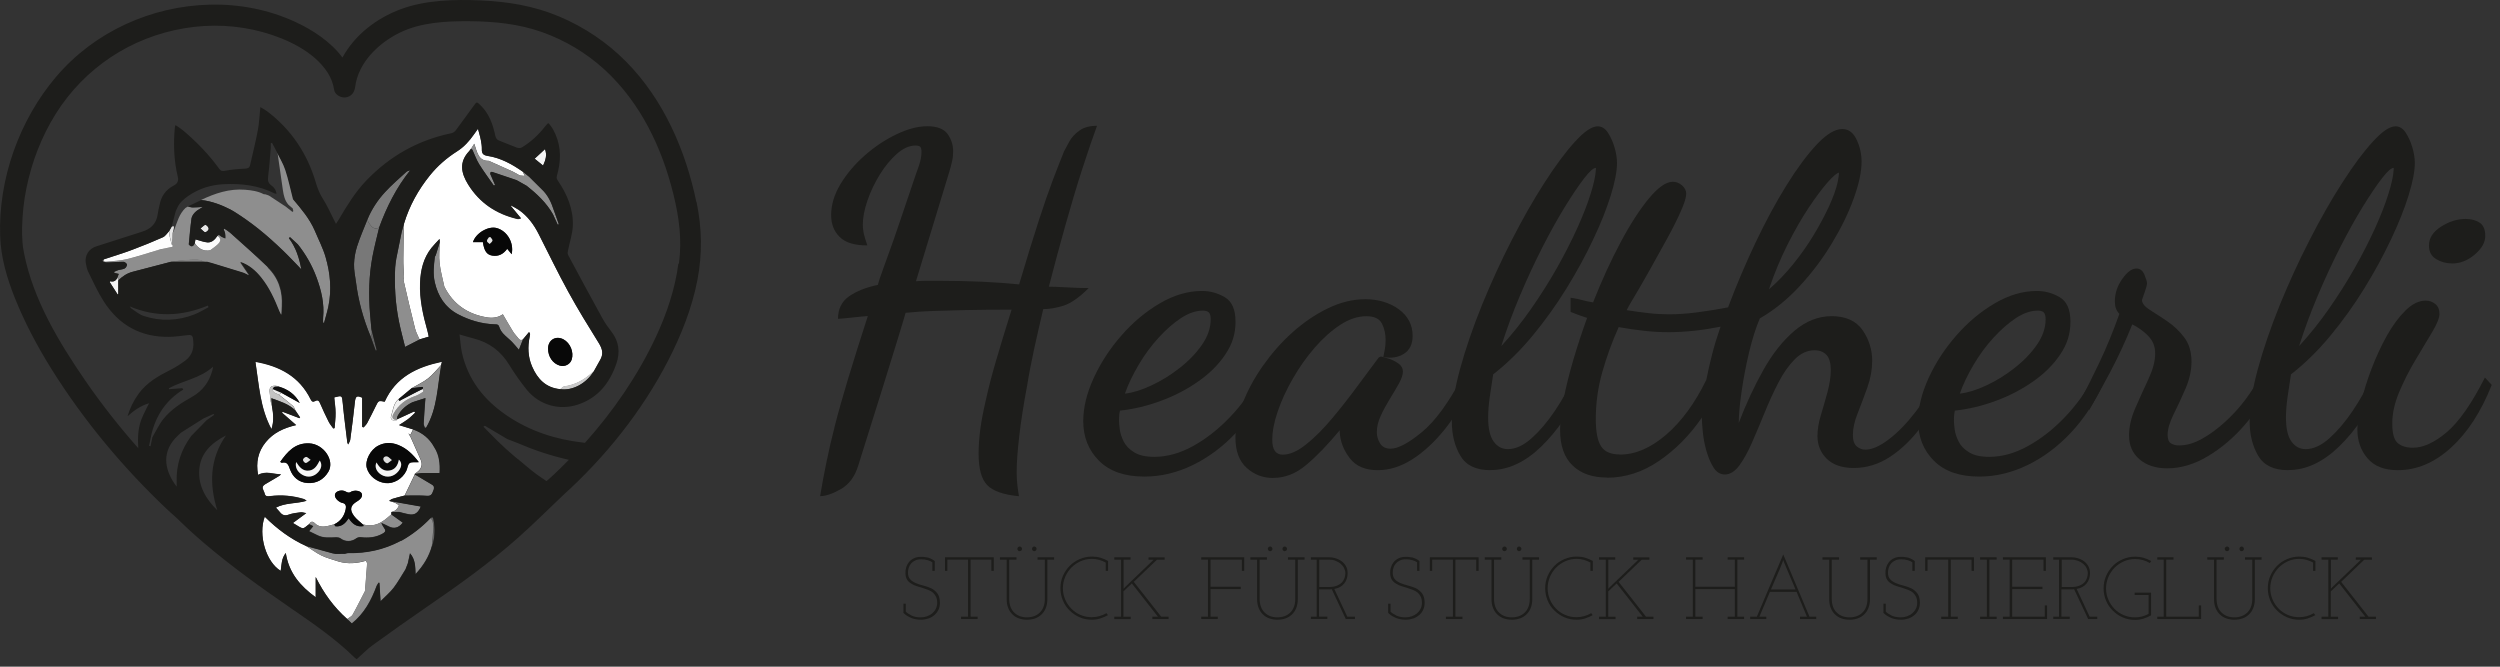 <svg width="285" height="76" viewBox="0 0 285 76" fill="none" xmlns="http://www.w3.org/2000/svg">
<rect x="0" y="0" width="285" height="76" fill="#333333" stroke="none"/>
<g clip-path="url(#clip0_1_59)">
<path d="M93.49 56.58C93.7 55.33 93.93 54.05 94.2 52.76C94.46 51.47 94.79 50.04 95.19 48.47C95.59 46.9 96.1 45.11 96.71 43.09C97.32 41.07 98.06 38.72 98.93 36.03C98.41 36.07 97.84 36.12 97.23 36.19C96.62 36.26 96.05 36.31 95.53 36.35C95.53 35.23 95.95 34.38 96.78 33.79C97.62 33.2 98.71 32.76 100.07 32.48C100.21 31.99 100.33 31.61 100.44 31.33C100.54 31.05 100.67 30.7 100.81 30.29C100.95 29.87 101.16 29.29 101.44 28.54C101.72 27.79 102.09 26.72 102.56 25.33C103.03 23.94 103.65 22.11 104.42 19.84C104.49 19.67 104.61 19.32 104.79 18.79C104.96 18.27 105.05 17.78 105.05 17.33C105.05 17.05 105.01 16.86 104.92 16.75C104.83 16.65 104.65 16.59 104.37 16.59C103.67 16.59 102.97 16.9 102.25 17.53C101.54 18.16 100.88 18.95 100.29 19.91C99.7 20.87 99.23 21.86 98.88 22.89C98.53 23.92 98.36 24.83 98.36 25.63C98.36 25.91 98.39 26.22 98.46 26.57C98.53 26.92 98.67 27.39 98.88 27.98C97.42 27.98 96.36 27.66 95.72 27.01C95.07 26.37 94.75 25.54 94.75 24.53C94.75 23.35 95.11 22.16 95.82 20.98C96.53 19.8 97.46 18.71 98.59 17.71C99.72 16.72 100.92 15.92 102.2 15.31C103.47 14.7 104.65 14.39 105.73 14.39C106.81 14.39 107.61 14.69 108.03 15.28C108.45 15.87 108.66 16.53 108.66 17.27C108.66 17.65 108.62 18.04 108.53 18.42C108.44 18.8 108.35 19.17 108.24 19.52L104.42 32.06C104.84 32.02 105.26 32.01 105.7 32.01H107.03C108.74 32.01 110.34 32.05 111.84 32.11C113.34 32.18 114.78 32.28 116.18 32.42C117.05 29.49 117.79 27.09 118.4 25.21C119.01 23.33 119.55 21.77 120.02 20.53C120.49 19.29 120.92 18.2 121.3 17.26C121.44 16.98 121.64 16.61 121.9 16.14C122.16 15.67 122.54 15.25 123.05 14.89C123.55 14.52 124.23 14.34 125.06 14.34C124.61 15.56 124.06 17.17 123.41 19.17C122.76 21.17 122.11 23.35 121.45 25.7C120.79 28.05 120.16 30.38 119.57 32.68C120.06 32.68 120.75 32.71 121.63 32.76C122.52 32.81 123.35 32.84 124.11 32.84C123.03 33.92 122.07 34.59 121.23 34.85C120.39 35.11 119.63 35.24 118.93 35.24C118.55 36.84 118.2 38.38 117.88 39.84C117.57 41.3 117.3 42.66 117.1 43.92C116.68 46.15 116.38 48.09 116.19 49.75C116 51.41 115.9 52.75 115.9 53.8C115.9 54.36 115.93 54.85 115.98 55.29C116.03 55.73 116.09 56.15 116.16 56.57C114.38 56.4 113.17 55.97 112.53 55.29C111.88 54.61 111.56 53.42 111.56 51.71C111.56 50.91 111.62 50.02 111.74 49.04C111.86 48.07 112.08 46.92 112.39 45.59C112.67 44.3 113.05 42.82 113.54 41.15C114.03 39.48 114.62 37.53 115.32 35.3C113.19 35.3 111.43 35.32 110.04 35.35C108.65 35.39 107.43 35.42 106.38 35.45C105.33 35.49 104.29 35.55 103.24 35.66C103.2 35.8 103.12 36.1 102.98 36.55C102.84 37 102.6 37.8 102.25 38.95C101.9 40.1 101.38 41.79 100.68 44.02C99.98 46.25 99.04 49.25 97.86 53.01C97.48 54.3 96.81 55.21 95.87 55.75C94.93 56.29 94.13 56.56 93.47 56.56L93.49 56.58Z" fill="#1D1D1B"/>
<path d="M130.44 54.33C128.21 54.33 126.49 53.73 125.29 52.53C124.09 51.33 123.49 49.82 123.49 48.01C123.49 46.48 123.88 44.85 124.67 43.12C125.46 41.39 126.51 39.77 127.83 38.26C129.15 36.74 130.62 35.52 132.22 34.58C133.82 33.64 135.43 33.17 137.03 33.17C137.94 33.17 138.8 33.4 139.62 33.88C140.44 34.35 140.85 35.28 140.85 36.68C140.85 38.08 140.47 39.24 139.7 40.39C138.93 41.54 137.91 42.57 136.62 43.47C135.33 44.38 133.91 45.12 132.36 45.69C130.81 46.27 129.25 46.64 127.68 46.81C127.64 46.95 127.62 47.1 127.6 47.25C127.58 47.41 127.57 47.66 127.57 48.01C127.57 48.18 127.6 48.49 127.65 48.92C127.7 49.36 127.85 49.82 128.09 50.31C128.33 50.8 128.73 51.22 129.29 51.56C129.85 51.91 130.61 52.08 131.59 52.08C133.05 52.08 134.53 51.67 136.01 50.85C137.49 50.03 138.88 48.94 140.19 47.58C141.5 46.22 142.59 44.71 143.46 43.03L144.51 43.87C143.57 45.96 142.36 47.79 140.88 49.36C139.4 50.93 137.76 52.15 135.97 53.02C134.18 53.89 132.34 54.33 130.46 54.33H130.44ZM128.25 44.87C129.16 44.77 130.17 44.45 131.28 43.93C132.39 43.41 133.47 42.75 134.49 41.94C135.52 41.14 136.36 40.26 137.03 39.3C137.69 38.34 138.02 37.38 138.02 36.4C138.02 36.02 137.95 35.76 137.81 35.62C137.67 35.48 137.44 35.41 137.13 35.41C136.33 35.41 135.49 35.7 134.62 36.27C133.75 36.85 132.89 37.6 132.06 38.52C131.22 39.44 130.47 40.46 129.81 41.58C129.15 42.7 128.62 43.79 128.24 44.87H128.25Z" fill="#1D1D1B"/>
<path d="M145.13 54.49C143.98 54.49 142.98 54.11 142.12 53.34C141.27 52.57 140.84 51.42 140.84 49.89C140.84 48.67 141.12 47.35 141.68 45.92C142.24 44.49 143 43.08 143.98 41.69C144.96 40.3 146.07 39.03 147.33 37.9C148.59 36.77 149.93 35.85 151.36 35.16C152.79 34.46 154.22 34.11 155.65 34.11C157.08 34.11 158.42 34.49 159.47 35.26C160.51 36.03 161.04 37.04 161.04 38.29C161.04 39.23 160.71 39.91 160.05 40.33C159.39 40.75 158.6 40.87 157.7 40.7C157.77 40.39 157.83 40.07 157.88 39.76C157.93 39.45 157.96 39.12 157.96 38.77C157.96 38.07 157.82 37.45 157.54 36.89C157.26 36.33 156.67 36.05 155.76 36.05C154.78 36.05 153.79 36.38 152.78 37.04C151.77 37.7 150.8 38.57 149.88 39.63C148.96 40.69 148.13 41.86 147.4 43.13C146.67 44.4 146.09 45.65 145.67 46.87C145.25 48.09 145.04 49.19 145.04 50.16C145.04 51.28 145.44 51.83 146.24 51.83C147.04 51.83 147.93 51.44 148.91 50.65C149.89 49.87 150.87 48.88 151.86 47.7C152.85 46.52 153.8 45.31 154.71 44.07C155.62 42.83 156.4 41.78 157.06 40.91C157.16 40.74 157.3 40.65 157.48 40.65C157.62 40.69 157.89 40.76 158.29 40.88C158.69 41 159.06 41.19 159.41 41.43C159.76 41.68 159.93 41.99 159.93 42.37C159.93 42.72 159.78 43.16 159.49 43.7C159.19 44.24 158.84 44.83 158.44 45.48C158.04 46.13 157.69 46.77 157.4 47.41C157.1 48.06 156.96 48.67 156.96 49.27C156.96 49.72 157.08 50.15 157.33 50.55C157.58 50.95 157.97 51.15 158.53 51.15C159.37 51.15 160.54 50.53 162.06 49.29C163.58 48.05 165.12 45.95 166.69 42.99L167.68 43.98C166.84 45.86 165.84 47.53 164.68 48.97C163.51 50.42 162.28 51.55 160.99 52.37C159.7 53.19 158.39 53.6 157.07 53.6C155.64 53.6 154.58 53.15 153.88 52.24C153.18 51.33 152.8 50.36 152.73 49.31V49.05C151.34 50.72 150.06 52.05 148.89 53.02C147.72 54 146.48 54.48 145.15 54.48H145.13V54.49Z" fill="#1D1D1B"/>
<path d="M169.9 53.6C168.26 53.6 167.12 53.05 166.48 51.95C165.83 50.85 165.51 49.55 165.51 48.06C165.51 46.35 165.82 44.35 166.45 42.05C167.08 39.75 167.91 37.34 168.93 34.81C169.96 32.28 171.09 29.81 172.33 27.39C173.57 24.97 174.81 22.78 176.07 20.83C177.32 18.88 178.48 17.32 179.55 16.15C180.61 14.98 181.48 14.4 182.14 14.4C182.59 14.4 182.98 14.64 183.29 15.11C183.6 15.58 183.86 16.14 184.05 16.78C184.24 17.42 184.34 18.03 184.34 18.58C184.34 19.52 184.1 20.75 183.63 22.27C183.16 23.79 182.5 25.45 181.64 27.26C180.79 29.07 179.78 30.93 178.61 32.83C177.44 34.73 176.15 36.53 174.74 38.24C173.33 39.95 171.82 41.43 170.22 42.68C170.08 43.55 169.95 44.41 169.83 45.27C169.71 46.12 169.65 46.9 169.65 47.6C169.65 48.85 169.86 49.77 170.28 50.34C170.7 50.92 171.24 51.2 171.9 51.2C172.77 51.2 173.67 50.79 174.59 49.97C175.51 49.15 176.4 48.11 177.26 46.83C178.11 45.56 178.85 44.24 179.48 42.88L180.73 43.56C179.23 46.66 177.56 49.11 175.71 50.9C173.86 52.69 171.93 53.59 169.91 53.59H169.9V53.6ZM171.16 39.44C172.34 38.15 173.47 36.75 174.53 35.23C175.59 33.71 176.57 32.17 177.46 30.6C178.35 29.03 179.12 27.52 179.79 26.05C180.45 24.59 180.97 23.27 181.33 22.1C181.7 20.93 181.9 20 181.93 19.3V19.14C181.65 19.14 181.21 19.53 180.6 20.32C179.99 21.1 179.27 22.18 178.43 23.53C177.59 24.89 176.73 26.44 175.84 28.18C174.95 29.92 174.1 31.76 173.28 33.69C172.46 35.62 171.76 37.53 171.16 39.41V39.44Z" fill="#1D1D1B"/>
<path d="M183.18 54.44C181.54 54.44 180.24 53.99 179.29 53.08C178.33 52.17 177.85 50.82 177.85 49C177.85 47.99 177.99 46.79 178.27 45.39C178.55 44 178.92 42.51 179.39 40.92C179.86 39.34 180.37 37.78 180.93 36.24C180.62 36.13 180.33 36.04 180.07 35.95C179.81 35.86 179.47 35.73 179.05 35.56V33.94C179.68 34.04 180.15 34.14 180.46 34.23C180.77 34.32 181.16 34.4 181.61 34.47C182.59 32 183.63 29.71 184.75 27.62C185.86 25.53 186.95 23.86 187.99 22.6C189.04 21.35 189.94 20.72 190.71 20.72C191.09 20.72 191.44 20.86 191.76 21.14C192.07 21.42 192.23 21.73 192.23 22.08C192.23 22.5 192.02 23.18 191.6 24.12C191.18 25.06 190.65 26.12 190.01 27.28C189.36 28.45 188.72 29.61 188.08 30.76C187.44 31.91 186.86 32.9 186.36 33.74C185.85 34.58 185.55 35.12 185.44 35.36C186.35 35.5 187.18 35.61 187.95 35.7C188.72 35.79 189.48 35.83 190.25 35.83C191.26 35.83 192.31 35.76 193.39 35.62C194.47 35.48 195.67 35.29 197 35.04C197.94 32.53 198.99 30.07 200.14 27.64C201.29 25.22 202.47 23.04 203.67 21.11C204.87 19.18 206.02 17.63 207.12 16.46C208.22 15.29 209.19 14.71 210.02 14.71C210.72 14.71 211.26 15.1 211.64 15.89C212.02 16.68 212.22 17.52 212.22 18.43C212.22 19.58 211.92 20.97 211.33 22.61C210.74 24.25 209.92 25.94 208.87 27.68C207.83 29.42 206.6 31.06 205.19 32.59C203.78 34.12 202.25 35.36 200.62 36.3C200.17 37.35 199.76 38.64 199.39 40.19C199.02 41.74 198.74 43.25 198.53 44.71C198.32 46.17 198.22 47.34 198.22 48.21C199.06 46.01 200 43.99 201.04 42.15C202.08 40.3 203.26 38.82 204.57 37.71C205.88 36.6 207.3 36.04 208.83 36.04C210.36 36.04 211.6 36.57 212.33 37.63C213.06 38.69 213.43 39.85 213.43 41.11C213.43 42.12 213.25 43.14 212.88 44.17C212.51 45.2 212.15 46.17 211.78 47.1C211.41 48.02 211.23 48.85 211.23 49.58C211.23 50.21 211.38 50.64 211.67 50.89C211.97 51.14 212.29 51.26 212.64 51.26C213.41 51.26 214.3 50.87 215.33 50.08C216.36 49.3 217.37 48.26 218.36 46.97C219.35 45.68 220.18 44.3 220.84 42.84L221.83 43.78C221.06 45.52 220.14 47.13 219.06 48.59C217.98 50.05 216.79 51.21 215.48 52.07C214.17 52.93 212.79 53.35 211.32 53.35C210 53.35 208.98 53 208.26 52.31C207.55 51.61 207.19 50.74 207.19 49.7C207.19 48.97 207.32 48.18 207.58 47.32C207.84 46.47 208.09 45.59 208.34 44.68C208.58 43.77 208.71 42.94 208.71 42.17C208.71 41.4 208.54 40.79 208.21 40.45C207.88 40.11 207.43 39.93 206.88 39.93C206.04 39.93 205.29 40.27 204.61 40.95C203.93 41.63 203.31 42.51 202.75 43.59C202.19 44.67 201.67 45.81 201.18 47.01C200.69 48.21 200.21 49.35 199.74 50.43C199.27 51.51 198.78 52.39 198.28 53.07C197.77 53.75 197.23 54.09 196.63 54.09C196.11 54.09 195.68 53.83 195.35 53.31C195.02 52.79 194.75 52.16 194.54 51.43C194.33 50.7 194.19 49.97 194.12 49.26C194.05 48.55 194.01 48 194.01 47.61C192.62 49.63 190.99 51.28 189.12 52.55C187.26 53.82 185.28 54.46 183.19 54.46V54.44H183.18ZM184.7 51.82C186.44 51.82 188.19 51.06 189.95 49.55C191.71 48.03 193.23 45.95 194.52 43.3C194.73 42.26 194.95 41.26 195.2 40.32C195.44 39.38 195.76 38.35 196.14 37.24C195.09 37.45 194.08 37.61 193.11 37.71C192.13 37.81 191.18 37.87 190.23 37.87C189.28 37.87 188.35 37.82 187.41 37.71C186.47 37.61 185.51 37.47 184.53 37.29C183.76 39 183.14 40.72 182.65 42.46C182.16 44.2 181.92 45.98 181.92 47.79C181.92 49.22 182.12 50.25 182.52 50.87C182.92 51.5 183.64 51.81 184.69 51.81H184.7V51.82ZM201.63 33.01C202.64 32.14 203.58 31.16 204.45 30.08C205.32 29 206.1 27.89 206.78 26.76C207.46 25.63 208.03 24.55 208.51 23.52C208.98 22.49 209.3 21.6 209.48 20.83C209.58 20.34 209.64 19.96 209.64 19.68C209.36 19.75 208.92 20.13 208.31 20.83C207.7 21.53 206.99 22.48 206.19 23.68C205.39 24.88 204.59 26.28 203.79 27.86C202.99 29.45 202.27 31.16 201.65 33.01H201.63Z" fill="#1D1D1B"/>
<path d="M225.62 54.33C223.39 54.33 221.67 53.73 220.47 52.53C219.27 51.33 218.67 49.82 218.67 48.01C218.67 46.48 219.06 44.85 219.85 43.12C220.63 41.4 221.69 39.77 223.01 38.26C224.33 36.74 225.8 35.52 227.4 34.58C229 33.64 230.61 33.17 232.21 33.17C233.12 33.17 233.98 33.4 234.8 33.88C235.62 34.36 236.03 35.28 236.03 36.68C236.03 38.08 235.65 39.24 234.88 40.39C234.11 41.54 233.09 42.57 231.8 43.47C230.51 44.38 229.09 45.12 227.54 45.69C225.99 46.27 224.43 46.64 222.86 46.81C222.82 46.95 222.8 47.1 222.78 47.25C222.76 47.41 222.75 47.66 222.75 48.01C222.75 48.18 222.78 48.49 222.83 48.92C222.88 49.36 223.03 49.82 223.27 50.31C223.51 50.8 223.91 51.22 224.47 51.56C225.03 51.91 225.79 52.08 226.77 52.08C228.23 52.08 229.71 51.67 231.19 50.85C232.67 50.03 234.07 48.94 235.37 47.58C236.68 46.22 237.77 44.71 238.64 43.03L239.68 43.87C238.74 45.96 237.53 47.79 236.05 49.36C234.57 50.93 232.93 52.15 231.14 53.02C229.34 53.89 227.51 54.33 225.63 54.33H225.62ZM223.43 44.87C224.34 44.77 225.35 44.45 226.46 43.93C227.58 43.41 228.65 42.75 229.67 41.94C230.7 41.14 231.54 40.26 232.21 39.3C232.87 38.34 233.2 37.38 233.2 36.4C233.2 36.02 233.13 35.76 232.99 35.62C232.85 35.48 232.62 35.41 232.31 35.41C231.51 35.41 230.67 35.7 229.8 36.27C228.93 36.85 228.08 37.6 227.24 38.52C226.4 39.44 225.65 40.46 224.99 41.58C224.33 42.7 223.8 43.79 223.42 44.87H223.43Z" fill="#1D1D1B"/>
<path d="M247.05 53.39C245.76 53.39 244.72 53.05 243.91 52.37C243.11 51.69 242.71 50.78 242.71 49.63C242.71 48.65 242.95 47.61 243.44 46.49C243.93 45.38 244.42 44.28 244.93 43.2C245.43 42.12 245.69 41.16 245.69 40.32C245.69 39.48 245.43 38.85 244.91 38.31C244.39 37.77 243.78 37.33 243.08 36.98C242.31 38.9 241.45 40.75 240.49 42.55C239.53 44.35 238.76 45.75 238.16 46.76L237.38 45.24C237.87 44.33 238.51 43.04 239.31 41.37C240.11 39.7 240.88 37.83 241.61 35.78C241.26 35.43 241.09 34.96 241.09 34.37C241.09 33.46 241.37 32.61 241.93 31.81C242.49 31.01 243.03 30.61 243.55 30.61C243.97 30.61 244.27 30.85 244.47 31.32C244.66 31.79 244.76 32.11 244.76 32.29C244.76 32.47 244.68 32.78 244.52 33.23C244.36 33.68 244.25 34.01 244.18 34.22C244.21 34.6 244.52 34.98 245.1 35.34C245.68 35.7 246.33 36.13 247.06 36.62C247.79 37.11 248.44 37.72 248.99 38.45C249.55 39.18 249.83 40.11 249.83 41.22C249.83 42.23 249.6 43.26 249.15 44.3C248.7 45.35 248.24 46.32 247.79 47.23C247.34 48.14 247.11 48.92 247.11 49.58C247.11 50.07 247.24 50.39 247.5 50.55C247.76 50.71 248.07 50.78 248.42 50.78C249.26 50.78 250.13 50.53 251.03 50.02C251.94 49.52 252.82 48.86 253.7 48.06C254.57 47.26 255.34 46.41 256 45.52C256.66 44.63 257.17 43.82 257.52 43.09L258.77 44.03C258.11 45.53 257.15 47 255.89 48.45C254.64 49.9 253.24 51.08 251.71 52C250.18 52.92 248.63 53.39 247.06 53.39H247.05Z" fill="#1D1D1B"/>
<path d="M260.85 53.6C259.21 53.6 258.07 53.05 257.43 51.95C256.79 50.85 256.46 49.55 256.46 48.06C256.46 46.35 256.77 44.35 257.4 42.05C258.03 39.75 258.86 37.34 259.88 34.81C260.91 32.28 262.04 29.81 263.28 27.39C264.52 24.97 265.76 22.78 267.02 20.83C268.27 18.88 269.43 17.32 270.5 16.15C271.56 14.98 272.43 14.4 273.09 14.4C273.54 14.4 273.93 14.64 274.24 15.11C274.55 15.58 274.81 16.14 275 16.78C275.19 17.42 275.29 18.03 275.29 18.58C275.29 19.52 275.05 20.75 274.58 22.27C274.11 23.79 273.45 25.45 272.59 27.26C271.74 29.07 270.73 30.93 269.56 32.83C268.39 34.73 267.1 36.53 265.69 38.24C264.28 39.95 262.77 41.43 261.17 42.68C261.03 43.55 260.9 44.41 260.78 45.27C260.66 46.12 260.6 46.9 260.6 47.6C260.6 48.85 260.81 49.77 261.23 50.34C261.65 50.92 262.19 51.2 262.85 51.2C263.72 51.2 264.62 50.79 265.54 49.97C266.46 49.15 267.35 48.11 268.21 46.83C269.06 45.56 269.8 44.24 270.43 42.88L271.68 43.56C270.18 46.66 268.51 49.11 266.66 50.9C264.81 52.69 262.88 53.59 260.86 53.59L260.85 53.6ZM262.11 39.44C263.29 38.15 264.42 36.75 265.48 35.23C266.54 33.71 267.52 32.17 268.41 30.6C269.3 29.03 270.07 27.52 270.74 26.05C271.4 24.59 271.92 23.27 272.28 22.1C272.65 20.93 272.85 20 272.88 19.3V19.14C272.6 19.14 272.16 19.53 271.55 20.32C270.94 21.1 270.22 22.18 269.38 23.53C268.54 24.89 267.68 26.44 266.79 28.18C265.9 29.92 265.05 31.76 264.23 33.69C263.41 35.62 262.71 37.53 262.11 39.41V39.44Z" fill="#1D1D1B"/>
<path d="M273.34 53.6C271.81 53.6 270.66 53.15 269.89 52.24C269.12 51.33 268.74 50.24 268.74 48.95C268.74 48.15 268.88 47.14 269.16 45.92C269.44 44.7 269.83 43.42 270.34 42.08C270.85 40.74 271.43 39.48 272.09 38.29C272.75 37.11 273.47 36.14 274.23 35.39C275 34.64 275.76 34.27 276.53 34.27C276.95 34.27 277.31 34.4 277.63 34.66C277.95 34.92 278.1 35.3 278.1 35.78C278.1 36.23 277.83 36.91 277.29 37.82C276.75 38.73 276.12 39.77 275.41 40.96C274.7 42.14 274.07 43.37 273.53 44.64C272.99 45.91 272.72 47.12 272.72 48.27C272.72 49.42 272.92 50.13 273.32 50.49C273.72 50.85 274.3 51.04 275.07 51.04C276.25 51.04 277.54 50.45 278.94 49.26C280.33 48.08 281.78 46 283.28 43.04L284.06 43.88C282.84 46.95 281.29 49.33 279.41 51.04C277.53 52.75 275.51 53.6 273.35 53.6H273.34ZM279.51 30.03C278.85 30.03 278.25 29.86 277.71 29.53C277.17 29.2 276.9 28.69 276.9 27.99C276.9 27.15 277.35 26.44 278.26 25.85C279.17 25.26 280.11 24.96 281.08 24.96C281.71 24.96 282.24 25.1 282.67 25.38C283.11 25.66 283.32 26.16 283.32 26.9C283.32 27.64 282.92 28.34 282.12 29.02C281.32 29.7 280.45 30.04 279.51 30.04V30.03Z" fill="#1D1D1B"/>
<path d="M63.84 44.37C62.21 44.21 61.26 43.21 60.65 41.8C60.17 40.7 60.13 39.55 60.37 38.38C60.39 38.29 60.4 38.21 60.41 38.12C60.41 38.06 60.41 38 60.3 37.86C60.07 38.14 59.84 38.41 59.61 38.69C59.42 38.83 59.26 38.79 59.12 38.61C58.91 38.33 58.65 38.08 58.47 37.78C58.08 37.15 57.71 36.5 57.32 35.83C56.77 36.22 56.1 36.29 55.44 36.17C53.28 35.79 51.64 34.67 50.65 32.67C50.46 31.78 50.21 30.9 50.11 30C50.02 29.22 50.11 28.42 50.12 27.62C50.12 27.53 50.12 27.45 50.1 27.24C49.74 27.64 49.43 27.94 49.17 28.27C48.25 29.44 47.93 30.81 47.88 32.26C47.81 34.12 48.21 35.91 48.71 37.68C48.77 37.89 48.81 38.11 48.87 38.38C48.5 38.49 48.16 38.59 47.82 38.69C47.65 38.28 47.42 37.89 47.32 37.47C46.86 35.65 46.43 33.82 46.01 31.99C45.98 31.87 46.04 31.73 46.06 31.61C46.03 30.91 45.97 30.2 45.98 29.5C45.98 28.16 46.03 26.82 46.06 25.49C46.67 23.46 47.68 21.65 49.01 20C49.89 18.91 50.93 18.01 52.11 17.26C52.9 16.76 53.5 16.09 54.03 15.33C54.15 15.15 54.28 14.98 54.49 14.69C54.62 15.2 54.75 15.59 54.82 15.99C54.89 16.34 54.94 16.69 54.93 17.04C54.91 17.53 55.13 17.71 55.58 17.78C57.09 18.01 58.38 18.73 59.61 19.59C59.67 19.72 59.72 19.84 59.83 20.06C59.59 20.04 59.43 20.03 59.27 20.01C59 19.86 58.73 19.71 58.47 19.57C57.56 19.16 56.64 18.75 55.73 18.34C54.52 18.37 54.4 17.35 54.07 16.39C53.87 16.69 53.78 16.85 53.68 17C53.62 17.08 53.57 17.18 53.5 17.25C52.32 18.49 52.56 19.74 53.38 21.06C54.69 23.16 56.57 24.4 58.94 24.97C59.06 25 59.19 24.99 59.4 24.91C59.02 24.45 58.63 23.98 58.25 23.52L58.28 23.45C58.57 23.61 58.87 23.76 59.14 23.94C60.16 24.65 60.87 25.62 61.42 26.71C62.54 28.9 63.6 31.12 64.79 33.28C65.88 35.27 67.07 37.2 68.27 39.13C68.66 39.76 68.82 40.32 68.47 40.98C68.22 41.45 67.96 41.9 67.7 42.36C67.64 42.4 67.57 42.44 67.52 42.48C66.62 43.32 65.58 43.89 64.34 44.06C64.17 44.08 64.02 44.28 63.86 44.4L63.84 44.37ZM55.05 27.6C55.2 28.64 55.51 29.04 56.13 29.14C56.85 29.26 57.4 28.95 57.82 28.36C58.02 28.6 58.16 28.77 58.33 28.98C58.61 27.66 57.83 26.33 56.63 26C55.67 25.73 54.25 26.55 53.92 27.6H55.05ZM62.48 39.74C62.48 40.66 63.02 41.44 63.81 41.67C64.38 41.84 65 41.54 65.17 40.99C65.44 40.15 65.01 39.09 64.23 38.68C63.36 38.22 62.48 38.75 62.48 39.73V39.74Z" fill="white"/>
<path d="M46.14 56.49C45.68 56.61 45.22 56.72 44.77 56.86C44.63 56.9 44.51 57.01 44.38 57.1C44.62 57.18 44.87 57.25 45.09 57.35C45.24 57.42 45.49 57.6 45.48 57.64C45.4 57.83 45.27 58.02 45.11 58.16C44.99 58.27 44.8 58.29 44.64 58.36C44.64 58.45 44.64 58.54 44.63 58.64C44.4 58.83 44.17 59.03 43.94 59.21C43.8 59.32 43.64 59.41 43.49 59.51C42.82 59.93 42.1 59.98 41.35 59.78C41.01 59.46 40.62 59.19 40.35 58.82C39.82 58.09 39.95 57.61 40.71 57.16C41.18 56.88 41.36 56.55 41.23 56.26C41.1 55.98 40.58 55.86 40.15 56.01C40.12 56.01 40.09 56.03 40.07 56.04C39.85 56.23 39.66 56.19 39.4 56.04C38.99 55.8 38.37 55.96 38.22 56.28C38.08 56.57 38.32 56.98 38.76 57.23C38.84 57.27 38.92 57.32 39 57.33C39.44 57.4 39.48 57.71 39.41 58.06C39.25 58.84 38.83 59.43 38.1 59.78C38.03 59.8 37.97 59.82 37.9 59.83C37.73 59.87 37.56 59.92 37.39 59.96C36.85 60.09 36.32 60.08 35.9 59.66C35.6 59.37 35.42 59.46 35.24 59.75C34.44 60.36 34.72 60.4 33.4 59.61C33.89 59.25 34.35 58.91 34.92 58.49C34.64 58.44 34.46 58.37 34.3 58.39C33.84 58.45 33.35 58.5 32.92 58.66C32.48 58.82 32.19 58.72 31.92 58.38C31.79 58.21 31.63 58.06 31.46 57.86C32.56 57.28 33.77 57.43 34.96 57.08C34.82 56.99 34.76 56.92 34.68 56.89C33.41 56.5 32.11 56.38 30.79 56.55C30.5 56.59 30.25 56.6 30.18 56.25C30.11 55.9 29.68 55.54 30.21 55.21C30.69 54.92 31.17 54.64 31.65 54.36C31.78 54.28 31.92 54.21 32.04 54.06C31.17 54.06 30.33 53.63 29.43 54.13C29.17 52.71 29.42 51.47 30.31 50.39C31.18 49.33 32.34 48.78 33.77 48.45C33.18 47.93 32.67 47.49 32.16 47.04C32.18 47 32.2 46.97 32.23 46.93L34.15 47.66C34.15 47.66 34.19 47.61 34.22 47.58C34.04 47.31 33.85 47.03 33.67 46.76C33.58 46.59 33.54 46.39 33.4 46.27C32.88 45.83 32.34 45.41 31.8 44.99C31.9 44.92 32 44.86 32.1 44.79C32.79 45.17 33.47 45.55 34.18 45.94C33.65 44.96 32.84 44.39 31.81 44.08C31.74 44.05 31.68 44.01 31.61 44C30.89 43.88 30.63 44.15 30.76 44.86C30.81 45.13 30.8 45.41 30.84 45.68C30.87 45.89 30.95 46.09 31.01 46.29C31.17 47.16 31.25 48.03 30.95 48.9C29.66 46.52 29.53 43.87 29.12 41.22C31.9 41.71 34.14 42.9 35.42 45.5C35.56 45.78 35.7 45.82 35.92 45.7C36.25 45.52 36.37 45.66 36.5 45.96C36.8 46.66 37.13 47.36 37.47 48.04C37.61 48.32 37.82 48.56 38 48.82L38.15 48.78C38.19 48.2 38.27 47.62 38.26 47.04C38.26 46.46 38.16 45.88 38.11 45.31L38.16 45.26C39.03 45.05 38.99 45.05 39.08 45.94C39.22 47.43 39.42 48.92 39.6 50.42C39.6 50.47 39.65 50.52 39.7 50.64C39.79 50.43 39.91 50.29 39.93 50.13C40.12 48.7 40.31 47.27 40.46 45.83C40.53 45.14 40.69 45.03 41.29 45.31V48.63C41.35 48.65 41.4 48.68 41.46 48.7C41.59 48.54 41.76 48.39 41.86 48.21C42.19 47.59 42.51 46.95 42.82 46.32C43.16 45.63 43.15 45.62 43.86 45.77C45.12 42.97 47.51 41.82 50.39 41.21C50.34 41.42 50.32 41.51 50.29 41.6C49.8 42.11 49.36 42.69 48.8 43.13C48.23 43.58 47.55 43.88 46.92 44.25L45.42 45.5C44.82 46.02 44.79 46.8 44.57 47.48C44.45 47.83 44.92 48.09 45.24 47.89V47.8C45.9 47.5 46.56 47.19 47.22 46.89L47.33 47.04C47.05 47.29 46.79 47.57 46.49 47.79C46.19 48.02 45.86 48.21 45.49 48.45C46.06 48.62 46.57 48.78 47.09 48.94C46.99 49.15 46.88 49.36 46.78 49.57C46.7 49.51 46.63 49.45 46.55 49.4C46.64 49.56 46.75 49.72 46.83 49.89C47.2 50.72 47.57 51.56 47.94 52.39C48.12 52.79 48.1 53.18 47.85 53.52C47.71 53.72 47.48 53.85 47.29 54.01V54.06C46.9 54.86 46.52 55.67 46.13 56.47V56.49H46.14ZM47.73 52.68C47.07 51.81 46.35 51.12 45.4 50.74C44.63 50.43 43.85 50.43 43.1 50.83C42.22 51.29 41.6 52.51 41.81 53.34C42.05 54.24 42.93 54.97 43.94 55.08C44.87 55.18 45.86 54.61 46.31 53.7C46.46 53.4 46.47 52.97 46.69 52.81C46.91 52.64 47.32 52.73 47.73 52.7V52.68ZM31.94 52.66C32.04 52.72 32.08 52.76 32.12 52.76C32.76 52.61 32.88 53.02 33.06 53.51C33.39 54.41 34.07 55.01 35.07 55.07C36.1 55.13 36.91 54.66 37.43 53.79C38.2 52.51 36.9 50.62 35.25 50.55C33.65 50.48 32.77 51.49 31.94 52.67V52.66Z" fill="white"/>
<path d="M39.59 70.57C38.06 69.22 36.89 67.6 35.99 65.77V68.08C34.25 66.82 32.92 65.3 32.58 63.03C32.07 63.66 32.11 64.38 32 65.07C30.33 64.07 29.4 60.97 30.18 58.89C31.58 60.28 33.12 61.43 34.91 62.24C35.49 62.61 36.04 63.03 36.65 63.33C37.28 63.63 37.96 63.8 38.62 64.02C39.66 64.32 40.69 64.23 41.72 63.93C41.77 64.04 41.87 64.16 41.86 64.26C41.79 65.3 41.71 66.34 41.62 67.38C41.15 68.28 40.71 69.19 40.21 70.08C40.09 70.29 39.8 70.41 39.59 70.57Z" fill="white"/>
<path d="M42.24 38.33C41.42 36.36 40.86 34.32 40.59 32.21C40.5 31.51 40.34 30.81 40.36 30.11C40.38 29.43 40.5 28.73 40.71 28.08C41.04 27.05 41.48 26.05 41.88 25.04C41.93 25.16 41.96 25.29 42.04 25.4C42.46 26.04 42.75 26.17 43.22 25.95C42.96 27.05 42.67 28.15 42.46 29.26C42.05 31.44 42 33.65 42.19 35.86C42.24 36.42 42.29 36.97 42.34 37.53C42.36 37.7 42.4 37.87 42.39 38.03C42.39 38.14 42.29 38.24 42.24 38.34V38.33Z" fill="#787878"/>
<path d="M30.54 30.47C29.14 29.12 27.68 27.84 26.23 26.54C26.03 26.36 25.8 26.23 25.58 26.08C25.55 26.11 25.52 26.13 25.49 26.16C25.55 26.32 25.63 26.48 25.66 26.64C25.69 26.82 25.68 27 25.68 27.19C25.52 27.12 25.35 27.07 25.2 26.97C25.06 26.88 24.96 26.67 24.77 26.91C25.08 27.05 25.21 27.4 24.96 27.71C24.7 28.03 24.31 28.25 23.98 28.52C23.19 28.69 22.62 28.37 22.19 27.73C22.02 28.15 21.79 28.2 21.51 27.87C21.61 26.88 21.69 25.89 21.82 24.91C21.86 24.66 22.05 24.39 22.24 24.2C22.46 23.98 22.75 23.84 23.12 23.6C22.66 23.63 22.31 23.66 21.97 23.66C21.78 23.66 21.59 23.59 21.41 23.55C21.32 23.6 21.23 23.66 21.14 23.71C20.43 24.39 20.2 25.31 19.87 26.18C19.81 26.34 19.72 26.49 19.64 26.65C19.61 27.06 19.59 27.48 19.56 27.89C19.83 28.14 19.58 28.17 19.41 28.2C19.04 28.28 18.67 28.35 18.3 28.42C17.01 28.81 15.72 29.24 14.41 29.56C13.66 29.74 12.87 29.76 12.1 29.84C11.94 29.86 11.75 29.84 11.84 29.57C11.62 29.67 11.59 29.79 11.83 29.88C11.99 29.94 12.18 29.94 12.35 29.93C12.92 29.91 13.49 29.85 14.06 29.86C14.2 29.86 14.43 30.05 14.45 30.17C14.47 30.31 14.33 30.54 14.19 30.62C13.98 30.73 13.71 30.73 13.47 30.8C13.3 30.85 13.15 30.94 12.98 31.01C13 31.05 13.01 31.09 13.03 31.13C13.18 31.16 13.34 31.2 13.52 31.24C13.46 31.4 13.4 31.55 13.34 31.7C13.38 31.8 13.41 31.89 13.45 31.99C13.92 31.52 14.46 31.15 15.12 30.99C16.57 30.62 18.01 30.24 19.45 29.86C19.91 29.8 20.37 29.72 20.83 29.69C21.4 29.64 21.96 29.6 22.53 29.62C22.81 29.62 23.08 29.78 23.35 29.87H23.59C23.77 29.92 23.96 29.96 24.14 30.02C25.29 30.37 26.45 30.71 27.6 31.08C27.84 31.16 28.06 31.29 28.3 31.4C28.31 31.38 28.33 31.35 28.34 31.33C28.02 30.85 27.7 30.38 27.37 29.9C28.37 30.24 29.1 30.88 29.72 31.66C30.65 32.81 31.25 34.14 31.79 35.5C31.85 35.64 31.92 35.77 32.01 35.95C32.06 35.85 32.08 35.83 32.08 35.8C32.09 35.51 32.1 35.21 32.12 34.92C32.22 33.21 31.74 31.69 30.5 30.49L30.54 30.47Z" fill="#8E8E8E"/>
<path d="M43.22 25.94C42.75 26.16 42.46 26.03 42.04 25.39C41.97 25.28 41.94 25.15 41.88 25.03C42.36 23.86 43.05 22.81 43.9 21.89C44.64 21.08 45.49 20.36 46.3 19.61C46.42 19.5 46.58 19.45 46.76 19.41C45.18 21.38 44.08 23.59 43.22 25.93V25.94Z" fill="#7C7C7C"/>
<path d="M19.58 27.88C19.85 28.13 19.6 28.16 19.43 28.19C19.06 28.27 18.69 28.34 18.32 28.41C17.03 28.8 15.74 29.23 14.43 29.55C13.68 29.73 12.89 29.75 12.12 29.83C11.96 29.85 11.77 29.83 11.86 29.56C12.93 29.2 14.02 28.88 15.07 28.48C16.25 28.04 17.42 27.56 18.57 27.05C18.85 26.92 19.04 26.6 19.27 26.36C19.29 26.55 19.3 26.75 19.34 26.94C19.41 27.26 19.49 27.57 19.57 27.88H19.58Z" fill="#FDFDFD"/>
<path d="M37.14 29.37C36.83 28.31 36.31 27.31 35.88 26.28C35.88 26.31 35.86 26.19 35.85 26.21C35.28 24.88 34.4 23.89 33.49 22.78C33.21 21.67 32.97 20.54 32.62 19.46C32.38 18.72 31.97 18.15 31.64 17.44C31.85 18.89 32.04 20.24 32.25 21.68C32.34 22.28 32.46 22.86 32.88 23.34C33.04 23.48 33.21 23.62 33.37 23.76L33.44 24.07C33.44 24.07 33.37 24.13 33.34 24.16C33.08 23.96 32.83 23.76 32.57 23.55C31.96 23.15 31.35 22.74 30.73 22.34C30.59 22.25 30.41 22.21 30.24 22.15H30.09C29.42 21.79 28.68 21.69 27.93 21.63C26.13 21.49 24.51 22.04 22.93 22.79C24.13 22.91 25.56 23.51 26.62 24.07C26.64 24.05 26.63 24.07 26.62 24.07C28.76 25.42 30.44 26.78 32.21 28.56C32.9 29.25 33.65 29.93 34.35 30.7C34.14 29.37 33.71 28.19 32.93 27.13C32.98 27.09 33 27.09 33.05 27.05L33.85 27.82C33.85 27.82 33.91 27.82 33.94 27.83C34.85 28.98 35.57 30.23 36.08 31.62C36.63 33.1 36.99 34.61 36.83 36.2C36.81 36.39 36.83 36.59 36.83 36.78C36.87 36.78 36.9 36.78 36.94 36.79C37.11 36.17 37.3 35.55 37.43 34.92C37.82 33.03 37.65 31.15 37.12 29.33L37.14 29.37Z" fill="#8E8E8E"/>
<path d="M24 28.51C23.21 28.68 22.64 28.36 22.21 27.72C22.24 27.55 22.27 27.38 22.28 27.29C22.78 27.42 23.22 27.61 23.67 27.64C24.17 27.66 24.51 27.3 24.78 26.9C25.09 27.04 25.22 27.39 24.97 27.7C24.71 28.02 24.32 28.24 23.99 28.51H24Z" fill="#FBFBFB"/>
<path d="M31 46.3C30.94 46.1 30.86 45.9 30.83 45.69C30.79 45.42 30.8 45.14 30.75 44.87C30.62 44.16 30.88 43.89 31.6 44.01C31.67 44.02 31.73 44.06 31.8 44.09C31.63 44.09 31.44 44.07 31.28 44.11C31.2 44.13 31.15 44.28 31.08 44.37C31.1 44.82 31.52 44.83 31.79 45C32.32 45.42 32.87 45.84 33.39 46.28C33.52 46.39 33.57 46.6 33.66 46.77C32.91 46.04 31.94 45.76 30.94 45.39C30.97 45.74 30.99 46.03 31.01 46.32V46.3H31Z" fill="#C3C3C3"/>
<path d="M48.82 43.14C48.25 43.59 47.57 43.89 46.94 44.26C47.29 44.22 47.63 44.17 47.98 44.13C48.14 44.11 48.31 44.09 48.17 44.34C48.47 44.66 48.09 44.72 47.96 44.83C47.77 44.98 47.52 45.05 47.3 45.16C46.24 45.53 45.41 46.17 44.87 47.16C44.62 47.61 44.74 47.82 45.26 47.9V47.81C45.29 47.67 45.29 47.5 45.36 47.38C45.75 46.7 46.32 46.19 47.03 45.85C47.51 45.69 47.99 45.54 48.51 45.37C48.5 45.48 48.49 45.61 48.48 45.73C48.42 46.58 48.35 47.43 48.31 48.27C48.31 48.43 48.39 48.6 48.44 48.76C48.49 48.76 48.54 48.76 48.59 48.75C49.89 46.55 49.87 44.02 50.32 41.6C49.83 42.11 49.39 42.69 48.83 43.13H48.82V43.14Z" fill="#8E8E8E"/>
<path d="M59.13 38.61C58.92 38.33 58.66 38.08 58.48 37.78C58.09 37.15 57.72 36.5 57.33 35.83C56.78 36.22 56.11 36.29 55.45 36.17C53.29 35.79 51.65 34.67 50.66 32.67C50.47 31.78 50.22 30.9 50.12 30C50.03 29.22 50.12 28.42 50.13 27.62C49.98 28.11 49.82 28.6 49.67 29.09C49.63 29.17 49.57 29.25 49.56 29.33C49.45 30.28 49.34 31.23 49.56 32.18C49.93 33.77 50.73 35.04 52.19 35.81C53.51 36.51 54.91 36.92 56.41 36.97C56.64 36.97 56.82 36.97 56.91 37.27C56.99 37.55 57.17 37.82 57.36 38.03C57.67 38.37 58.04 38.64 58.36 38.97C58.63 39.25 58.87 39.55 59.15 39.87C59.34 39.38 59.48 39.02 59.62 38.67C59.43 38.81 59.27 38.77 59.13 38.59V38.61Z" fill="#8E8E8E"/>
<path d="M63.84 44.37C64 44.25 64.15 44.06 64.32 44.03C65.56 43.86 66.6 43.29 67.5 42.45C67.55 42.4 67.62 42.37 67.68 42.33C66.84 43.73 65.25 44.58 63.85 44.37H63.84Z" fill="#C9C9C9"/>
<path d="M61.92 18.88C61.56 18.59 61.27 18.35 60.95 18.09C61.35 17.72 61.72 17.38 62.13 17C62.38 17.67 62.21 18.23 61.91 18.88H61.92Z" fill="#F5F5F5"/>
<path d="M47.32 37.47C46.86 35.65 46.43 33.82 46.01 31.99C45.98 31.87 46.04 31.73 46.06 31.61C46.03 30.91 45.97 30.2 45.98 29.5C45.98 28.16 46.03 26.82 46.06 25.49C45.97 25.81 45.88 26.13 45.79 26.46C45.59 27.47 45.38 28.47 45.18 29.48C45.14 29.82 45.07 30.15 45.05 30.49C44.95 32.58 45.07 34.65 45.49 36.7C45.68 37.64 45.94 38.57 46.18 39.56C46.8 39.24 47.32 38.98 47.84 38.71C47.67 38.3 47.44 37.91 47.34 37.49L47.32 37.47Z" fill="#8E8E8E"/>
<path d="M13.37 31.68C13.41 31.78 13.44 31.87 13.48 31.97V33.52L13.41 33.58C13.11 33.11 12.8 32.63 12.5 32.16L12.56 32.06C12.95 32.16 13.21 32.01 13.36 31.68H13.37Z" fill="#F5F5F5"/>
<path d="M49.24 55.23C48.59 54.86 47.95 54.47 47.31 54.08C46.92 54.88 46.54 55.69 46.15 56.49C47 56.49 47.86 56.46 48.71 56.52C49.13 56.55 49.26 56.36 49.38 56.06C49.49 55.76 49.66 55.45 49.25 55.22H49.24V55.23Z" fill="#8E8E8E"/>
<path d="M49.52 50.97C48.99 49.98 48.17 49.33 47.12 48.95L46.81 49.58C46.73 49.52 46.66 49.46 46.58 49.41C46.67 49.57 46.78 49.73 46.86 49.9C47.23 50.73 47.6 51.57 47.97 52.4C48.15 52.8 48.13 53.19 47.88 53.53C47.74 53.73 47.51 53.86 47.32 54.02L48.11 53.92H50.15C50.21 52.88 50.12 51.88 49.54 50.97H49.52Z" fill="#8E8E8E"/>
<path d="M43.94 59.2C43.8 59.31 43.64 59.4 43.49 59.5C42.82 59.92 42.1 59.97 41.35 59.77C41.38 59.83 41.42 59.89 41.47 59.97C40.67 60.13 40.18 59.73 39.75 59.09C39.63 59.25 39.55 59.37 39.46 59.47C39.15 59.84 38.75 60.05 38.26 60C38.2 60 38.15 59.85 38.1 59.77C38.03 59.79 37.97 59.81 37.9 59.82C37.73 59.86 37.56 59.91 37.39 59.95C36.85 60.08 36.32 60.07 35.9 59.65C35.61 59.36 35.42 59.46 35.24 59.74C35.38 59.81 35.53 59.88 35.72 59.97C35.55 60.18 35.42 60.32 35.24 60.54C35.58 60.71 35.89 60.86 36.19 61C36.88 61.35 37.62 61.26 38.35 61.24C38.51 61.24 38.7 61.27 38.82 61.36C39.37 61.77 40.07 61.77 40.64 61.35C40.77 61.25 40.98 61.21 41.14 61.23C42.02 61.33 42.86 61.26 43.66 60.8C44.01 60.6 44 60.43 43.79 60.15C43.67 59.98 43.58 59.79 43.48 59.6C43.76 59.73 44.04 59.84 44.31 59.99C44.9 60.31 45.47 60.18 45.93 59.56C45.49 59.25 45.05 58.94 44.62 58.62C44.39 58.81 44.16 59.01 43.93 59.19H43.94V59.2Z" fill="#8E8E8E"/>
<path d="M44.38 57.09C44.62 57.17 44.87 57.24 45.09 57.34C45.24 57.41 45.49 57.59 45.48 57.63C45.4 57.82 45.27 58.01 45.11 58.15C44.99 58.26 44.8 58.28 44.64 58.35H45.51C45.86 58.44 46.22 58.54 46.57 58.61C47.26 58.75 47.67 58.51 47.99 57.73C47.3 57.61 46.63 57.49 45.96 57.37C45.43 57.28 44.9 57.18 44.37 57.09H44.38Z" fill="#8E8E8E"/>
<path d="M22.85 26.05C23.13 25.84 23.32 25.61 23.43 25.64C23.59 25.68 23.79 25.92 23.79 26.08C23.79 26.22 23.56 26.46 23.4 26.47C23.27 26.49 23.1 26.26 22.84 26.04H22.85V26.05Z" fill="#E6E6E6"/>
<path d="M19.58 25.85C19.76 25.75 19.87 25.76 19.82 26C19.78 26.22 19.72 26.43 19.66 26.64C19.63 27.05 19.61 27.47 19.58 27.88C19.5 27.57 19.42 27.25 19.35 26.94C19.31 26.75 19.3 26.56 19.28 26.36C19.38 26.19 19.47 26.02 19.57 25.84H19.58V25.85Z" fill="#E7E7E7"/>
<path d="M42.24 38.33C42.29 38.23 42.38 38.13 42.39 38.02C42.4 37.86 42.36 37.69 42.34 37.52C42.54 38.32 42.75 39.13 42.95 39.93C42.91 39.94 42.87 39.96 42.83 39.97C42.63 39.42 42.44 38.88 42.24 38.33Z" fill="#606060"/>
<path d="M19.49 29.83C19.95 29.77 20.41 29.69 20.87 29.66C21.44 29.61 22 29.57 22.57 29.59C22.85 29.59 23.12 29.75 23.39 29.84H19.49V29.83Z" fill="#838383"/>
<path d="M49.25 62.25C49.31 61.58 49.38 60.91 49.42 60.24C49.43 59.97 49.39 59.68 49.33 59.42C49.3 59.29 49.16 59.18 49.07 59.06C49.36 58.8 49.39 59.08 49.42 59.25C49.61 60.26 49.58 61.27 49.26 62.25H49.25Z" fill="#616161"/>
<path d="M63.14 24C62.85 23.09 62.46 22.23 61.74 21.57C61.27 21.1 60.8 20.63 60.32 20.16C60.08 19.97 59.84 19.77 59.6 19.58C59.66 19.71 59.71 19.83 59.82 20.05C59.58 20.03 59.42 20.02 59.26 20C58.99 19.85 58.72 19.7 58.46 19.56C57.55 19.15 56.63 18.74 55.72 18.33C54.51 18.36 54.39 17.34 54.06 16.38C53.86 16.68 53.77 16.84 53.67 16.99C53.74 17.03 53.83 17.05 53.86 17.11C54.12 17.65 54.31 18.23 54.62 18.73C55.14 19.57 55.74 20.36 56.3 21.18C56.35 21.16 56.4 21.13 56.44 21.11C56.26 20.69 56.07 20.27 55.89 19.85C55.88 19.57 56.02 19.59 56.23 19.66C57.12 19.97 58.01 20.26 58.9 20.56C58.89 20.54 58.87 20.53 58.86 20.51C58.86 20.51 58.89 20.54 58.9 20.56C59.28 20.77 59.65 20.98 60.03 21.19C61.21 22.12 62.3 23.13 63.04 24.45C63.22 24.84 63.4 25.24 63.58 25.63L63.71 25.58C63.52 25.06 63.34 24.53 63.15 24.01H63.14V24Z" fill="#8E8E8E"/>
<path d="M55.05 27.6H53.92C54.25 26.56 55.68 25.74 56.63 26C57.82 26.34 58.61 27.67 58.33 28.98C58.16 28.77 58.02 28.6 57.82 28.36C57.4 28.95 56.85 29.25 56.13 29.14C55.5 29.04 55.2 28.63 55.05 27.6ZM55.92 27.04H55.75C55.66 27.18 55.5 27.33 55.51 27.47C55.51 27.59 55.71 27.7 55.82 27.81C55.93 27.68 56.11 27.57 56.14 27.43C56.16 27.32 56 27.17 55.92 27.04Z" fill="#070707"/>
<path d="M62.48 39.74C62.48 38.76 63.36 38.23 64.23 38.69C65.01 39.1 65.45 40.16 65.17 41C64.99 41.54 64.38 41.85 63.81 41.68C63.01 41.44 62.48 40.66 62.48 39.75V39.74Z" fill="#080808"/>
<path d="M47.73 52.68C47.32 52.71 46.91 52.63 46.69 52.79C46.47 52.96 46.46 53.39 46.31 53.68C45.86 54.6 44.86 55.17 43.94 55.06C42.93 54.95 42.05 54.22 41.81 53.32C41.59 52.49 42.22 51.27 43.1 50.81C43.85 50.41 44.63 50.41 45.4 50.72C46.36 51.1 47.07 51.79 47.73 52.66V52.68ZM42.92 52.72C42.68 53.21 42.9 53.76 43.45 54.11C44.11 54.53 44.95 54.35 45.44 53.69C45.81 53.2 45.85 52.73 45.47 52.4C45.36 53.08 45.01 53.57 44.34 53.65C43.66 53.73 43.24 53.29 42.92 52.72ZM44.67 52.45C44.42 52.26 44.3 52.08 44.14 52.05C43.9 51.99 43.66 52.14 43.71 52.41C43.74 52.57 43.95 52.78 44.11 52.82C44.23 52.85 44.41 52.64 44.67 52.46V52.45Z" fill="#080808"/>
<path d="M31.94 52.66C32.77 51.48 33.65 50.47 35.25 50.54C36.9 50.61 38.19 52.5 37.43 53.78C36.91 54.65 36.1 55.13 35.07 55.06C34.07 55 33.39 54.4 33.06 53.5C32.88 53 32.76 52.6 32.12 52.75C32.09 52.75 32.05 52.71 31.94 52.65V52.66ZM33.76 52.67C33.6 53.28 33.92 53.83 34.51 54.15C35.12 54.48 35.78 54.36 36.27 53.83C36.66 53.4 36.74 52.93 36.45 52.5C36.16 53.03 35.89 53.57 35.23 53.65C34.53 53.73 34.14 53.27 33.76 52.67ZM35.41 52.42C35.16 52.25 35.01 52.08 34.89 52.09C34.75 52.11 34.55 52.3 34.54 52.42C34.54 52.54 34.74 52.78 34.85 52.78C35 52.78 35.15 52.6 35.41 52.42Z" fill="#090909"/>
<path d="M41.35 59.77C41.38 59.83 41.42 59.89 41.47 59.97C40.67 60.13 40.18 59.73 39.75 59.09C39.63 59.25 39.55 59.37 39.46 59.47C39.15 59.84 38.75 60.05 38.26 60C38.2 60 38.15 59.85 38.1 59.77C38.83 59.42 39.25 58.83 39.41 58.05C39.48 57.7 39.44 57.39 39 57.32C38.92 57.31 38.83 57.26 38.76 57.22C38.31 56.97 38.08 56.57 38.22 56.27C38.37 55.95 38.99 55.79 39.4 56.03C39.65 56.18 39.84 56.21 40.07 56.03C40.09 56.01 40.12 56 40.15 56C40.58 55.85 41.1 55.98 41.23 56.25C41.37 56.54 41.18 56.87 40.71 57.15C39.95 57.6 39.82 58.08 40.35 58.81C40.62 59.18 41.01 59.45 41.35 59.77Z" fill="#080808"/>
<path d="M47.3 45.16C46.24 45.53 45.41 46.17 44.87 47.16C44.62 47.61 44.74 47.82 45.26 47.9C44.94 48.09 44.47 47.84 44.59 47.49C44.82 46.81 44.84 46.03 45.44 45.51C45.48 45.84 45.64 45.64 45.76 45.58C46.33 45.29 46.9 44.99 47.46 44.7C47.69 44.58 47.93 44.46 48.16 44.35C48.46 44.67 48.08 44.73 47.95 44.84C47.76 44.99 47.51 45.06 47.29 45.17L47.3 45.16Z" fill="#F0F0F0"/>
<path d="M31.08 44.36C31.15 44.27 31.2 44.13 31.28 44.1C31.44 44.06 31.63 44.08 31.8 44.08C32.83 44.38 33.64 44.95 34.17 45.94C33.46 45.55 32.78 45.17 32.09 44.79C31.76 44.65 31.42 44.5 31.09 44.36H31.08Z" fill="#0E0E0E"/>
<path d="M48.17 44.34C47.94 44.46 47.7 44.57 47.47 44.69C46.9 44.98 46.33 45.28 45.77 45.57C45.65 45.63 45.49 45.83 45.45 45.5L46.95 44.25C47.3 44.21 47.64 44.16 47.99 44.12C48.15 44.1 48.32 44.08 48.18 44.33L48.17 44.34Z" fill="#131313"/>
<path d="M31.08 44.36C31.41 44.5 31.75 44.65 32.08 44.79C31.98 44.86 31.88 44.92 31.78 44.99C31.51 44.82 31.09 44.82 31.07 44.36H31.08Z" fill="#ECECEC"/>
<path d="M49.32 59.41C49.29 59.28 49.15 59.17 49.06 59.05C48.09 60.06 46.99 60.92 45.77 61.61C45.71 61.63 45.66 61.64 45.6 61.67C43.76 62.64 41.8 63.07 39.72 63.03C39.58 63.03 39.44 63.08 39.3 63.11C38.95 63.11 38.6 63.11 38.25 63.12C38.14 63.1 38.02 63.09 37.91 63.06C36.9 62.78 35.9 62.51 34.89 62.23C35.47 62.6 36.02 63.02 36.63 63.32C37.26 63.62 37.94 63.79 38.6 64.01C39.64 64.31 40.67 64.22 41.7 63.92C41.75 64.03 41.85 64.15 41.84 64.25C41.77 65.29 41.69 66.33 41.6 67.37C41.13 68.27 40.69 69.18 40.19 70.07C40.07 70.28 39.78 70.4 39.57 70.56C39.75 70.73 39.92 70.89 40.1 71.06C41.54 69.91 42.33 68.39 42.94 66.75C42.93 66.72 42.92 66.69 42.91 66.66C42.91 66.66 42.93 66.72 42.94 66.75C43.01 66.64 43.07 66.53 43.14 66.42H43.24C43.28 67.09 43.32 67.75 43.37 68.53C43.94 67.96 44.46 67.52 44.87 66.99C45.37 66.33 45.78 65.59 46.22 64.89C46.31 64.66 46.4 64.42 46.49 64.19C46.57 63.83 46.64 63.47 46.73 63.06C47.34 63.75 47.32 64.57 47.36 65.44C48.26 64.47 48.9 63.44 49.23 62.22C49.29 61.55 49.36 60.88 49.4 60.21C49.41 59.94 49.37 59.65 49.31 59.39V59.41H49.32ZM41.72 63.84C41.42 63.98 41.17 64 40.96 63.94C41.17 64 41.42 63.97 41.72 63.84Z" fill="#8E8E8E"/>
<path d="M55.92 27.04C56 27.17 56.17 27.32 56.14 27.43C56.11 27.57 55.93 27.69 55.82 27.81C55.71 27.7 55.51 27.59 55.51 27.47C55.51 27.33 55.66 27.18 55.75 27.04H55.92Z" fill="#E5E5E5"/>
<path d="M42.92 52.72C43.24 53.29 43.66 53.73 44.34 53.65C45.02 53.57 45.36 53.08 45.47 52.4C45.85 52.74 45.81 53.2 45.44 53.69C44.94 54.35 44.11 54.53 43.45 54.11C42.9 53.76 42.68 53.21 42.92 52.72Z" fill="#F5F5F5"/>
<path d="M44.67 52.45C44.41 52.63 44.23 52.84 44.11 52.81C43.95 52.77 43.74 52.56 43.71 52.4C43.66 52.14 43.89 51.99 44.14 52.04C44.3 52.08 44.43 52.25 44.67 52.44V52.45Z" fill="#DFDFDF"/>
<path d="M33.76 52.67C34.14 53.27 34.53 53.73 35.23 53.65C35.89 53.57 36.17 53.03 36.45 52.5C36.74 52.93 36.66 53.4 36.27 53.83C35.78 54.36 35.12 54.48 34.51 54.15C33.92 53.83 33.61 53.28 33.76 52.67Z" fill="#F6F6F6"/>
<path d="M35.41 52.42C35.15 52.6 35 52.78 34.85 52.78C34.74 52.78 34.53 52.54 34.54 52.42C34.54 52.3 34.75 52.11 34.89 52.09C35.01 52.07 35.16 52.25 35.41 52.42Z" fill="#E7E7E7"/>
<path d="M79.39 23.05C78.17 17.15 75.65 11.35 71.37 7.02C69.2 4.83 66.61 3.09 63.77 1.89C60.91 0.68 57.91 0.18 54.82 0.05C51.82 -0.08 48.52 -0.01 45.68 1.05C42.92 2.08 40.45 3.97 39.04 6.56C37.7 4.75 35.62 3.4 33.67 2.5C30.64 1.1 27.29 0.45 23.96 0.53C17.25 0.68 10.76 3.62 6.4 8.75C2.19 13.7 -0.21 20.43 0.02 26.95C0.1 29.34 0.79 31.7 1.67 33.91C2.8 36.75 4.24 39.45 5.85 42.04C9.55 47.96 14.1 53.41 19.18 58.19C19.5 58.49 19.83 58.78 20.16 59.07C21.16 60.05 22.19 61 23.25 61.9C26.36 64.55 29.67 66.93 33.04 69.25C35.61 71.02 38.2 72.78 40.45 74.99C40.51 75.05 40.59 75.09 40.67 75.15C41.28 74.61 41.83 74.02 42.47 73.56C44.5 72.09 46.54 70.64 48.61 69.22C52.25 66.73 55.84 64.17 59.14 61.23C60.87 59.69 62.52 58.04 64.2 56.45C69.01 52.1 73.19 46.88 76.16 41.12C77.65 38.23 78.88 35.15 79.5 31.95C80.08 28.94 80.03 26.04 79.41 23.04H79.39V23.05ZM20.79 44.25C20.29 44.29 19.79 44.33 19.29 44.37C19.28 44.33 19.26 44.3 19.25 44.26C20.88 43.38 22.83 43.13 24.28 41.81C24.26 41.95 24.25 42.09 24.21 42.22C23.85 43.55 23.09 44.57 21.88 45.25C20.68 45.92 19.51 46.67 18.64 47.75C18.13 48.38 17.79 49.14 17.37 49.85C17.3 50.19 17.23 50.52 17.16 50.86C17.1 50.86 17.05 50.84 16.99 50.83C17.08 50.38 17.18 49.94 17.27 49.49C17.79 47.33 18.95 45.6 20.89 44.41C20.86 44.36 20.83 44.31 20.8 44.26H20.79V44.25ZM22.18 35.84C20.27 36.58 18.33 36.66 16.38 36.02C15.88 35.86 15.45 35.48 14.99 35.18C14.91 35.13 14.86 35.01 14.79 34.93C17.79 36.2 20.75 36.06 23.71 34.83C23.73 34.9 23.74 34.96 23.76 35.03C23.23 35.3 22.72 35.63 22.17 35.84H22.18ZM20.51 52.18C20.22 53.09 20.11 54.01 20.14 54.96V55.48C18.86 53.79 18.35 51.79 19.95 49.99C20.16 49.75 20.41 49.54 20.64 49.32C21.49 48.78 22.34 48.25 23.19 47.71C23.57 47.54 23.96 47.37 24.34 47.19C24.36 47.23 24.39 47.26 24.41 47.3C24.13 47.5 23.84 47.7 23.56 47.9C22.98 48.5 22.39 49.09 21.81 49.69C21.25 50.45 20.8 51.27 20.51 52.18ZM24.77 58.17C23.47 56.89 22.57 55.39 22.72 53.51C22.87 51.62 24.13 50.48 25.76 49.64C23.9 52.32 23.84 55.18 24.77 58.17ZM28.34 31.37C28.11 31.26 27.89 31.12 27.64 31.05C26.49 30.69 25.33 30.34 24.18 29.99C24 29.93 23.81 29.89 23.63 29.84H19.49C18.05 30.22 16.6 30.6 15.16 30.97C14.5 31.14 13.96 31.5 13.49 31.97V33.52C13.49 33.52 13.45 33.56 13.42 33.58C13.12 33.11 12.81 32.63 12.51 32.16C12.53 32.13 12.55 32.1 12.57 32.06C12.96 32.16 13.22 32.01 13.37 31.68C13.43 31.53 13.48 31.39 13.55 31.22C13.37 31.18 13.22 31.15 13.06 31.11C13.04 31.07 13.03 31.03 13.01 30.99C13.17 30.92 13.33 30.83 13.5 30.78C13.74 30.71 14.01 30.71 14.22 30.6C14.36 30.53 14.49 30.29 14.48 30.15C14.47 30.03 14.23 29.85 14.09 29.84C13.52 29.84 12.95 29.89 12.38 29.91C12.21 29.91 12.02 29.91 11.86 29.86C11.62 29.77 11.66 29.64 11.87 29.55C12.94 29.19 14.03 28.87 15.08 28.47C16.26 28.03 17.43 27.55 18.58 27.04C18.86 26.91 19.05 26.59 19.28 26.35C19.38 26.18 19.47 26.01 19.57 25.83C19.72 25.25 19.87 24.67 20.03 24.09C20.06 23.98 20.13 23.88 20.18 23.77C20.43 23.12 20.95 22.7 21.49 22.32C22.7 21.49 24.04 21.07 25.5 21C27.52 20.9 29.47 21.13 31.3 22.05C31.35 22.07 31.41 22.08 31.52 22.1C31.47 21.65 31.24 21.35 30.94 21.14C30.54 20.86 30.51 20.53 30.57 20.08C30.71 19 30.78 17.91 30.87 16.83C30.88 16.66 30.87 16.49 30.87 16.32C30.92 16.31 30.96 16.29 31.01 16.28C31.18 16.6 31.35 16.93 31.52 17.25C31.86 17.95 32.28 18.63 32.52 19.37C32.88 20.46 33.11 21.6 33.4 22.71C34.34 23.81 35.27 24.92 35.87 26.26C36.3 27.29 36.83 28.29 37.13 29.35C37.66 31.18 37.83 33.05 37.44 34.94C37.31 35.57 37.11 36.18 36.95 36.81C36.91 36.81 36.88 36.81 36.84 36.8C36.84 36.61 36.82 36.41 36.84 36.22C36.99 34.63 36.64 33.12 36.09 31.64C35.57 30.23 34.83 28.95 33.89 27.78C33.62 27.53 33.34 27.28 33.07 27.03C33.02 27.07 32.98 27.11 32.93 27.15C33.73 28.2 34.1 29.4 34.35 30.72C33.63 29.96 32.97 29.23 32.27 28.56C30.43 26.81 28.48 25.19 26.29 23.89C25.23 23.34 24.13 22.93 22.93 22.81L21.43 23.53C21.62 23.57 21.8 23.64 21.99 23.64C22.34 23.64 22.68 23.61 23.14 23.58C22.77 23.83 22.47 23.96 22.26 24.18C22.07 24.37 21.88 24.64 21.84 24.89C21.7 25.87 21.63 26.86 21.53 27.85C21.81 28.18 22.04 28.13 22.21 27.71C22.24 27.54 22.27 27.37 22.28 27.28C22.78 27.41 23.22 27.6 23.67 27.63C24.17 27.65 24.51 27.29 24.78 26.89C24.96 26.65 25.06 26.86 25.21 26.95C25.36 27.04 25.53 27.1 25.69 27.17C25.69 26.99 25.7 26.8 25.67 26.62C25.64 26.45 25.56 26.3 25.5 26.14C25.53 26.11 25.56 26.09 25.59 26.06C25.81 26.21 26.04 26.35 26.24 26.52C27.68 27.82 29.15 29.1 30.55 30.45C31.79 31.65 32.27 33.17 32.17 34.88C32.15 35.17 32.15 35.47 32.13 35.76C32.13 35.79 32.11 35.81 32.06 35.91C31.97 35.73 31.9 35.6 31.84 35.46C31.3 34.1 30.7 32.77 29.77 31.62C29.14 30.84 28.41 30.2 27.42 29.86C27.74 30.34 28.06 30.81 28.39 31.29C28.38 31.31 28.36 31.34 28.35 31.36H28.34V31.37ZM23.8 26.08C23.8 26.22 23.57 26.46 23.41 26.47C23.28 26.49 23.11 26.26 22.85 26.04C23.13 25.83 23.32 25.6 23.43 25.63C23.59 25.67 23.79 25.91 23.79 26.07H23.8V26.08ZM49.25 62.25C48.93 63.47 48.28 64.5 47.38 65.47C47.35 64.6 47.36 63.79 46.75 63.09C46.66 63.5 46.58 63.86 46.51 64.22C46.42 64.45 46.33 64.69 46.24 64.92C45.79 65.62 45.39 66.36 44.89 67.02C44.48 67.55 43.96 67.99 43.39 68.56C43.34 67.78 43.3 67.11 43.26 66.45H43.16C43.09 66.56 43.03 66.67 42.96 66.78C42.35 68.42 41.56 69.94 40.12 71.09C39.94 70.92 39.77 70.75 39.59 70.59C38.06 69.24 36.89 67.62 35.99 65.79V68.1C34.25 66.84 32.92 65.32 32.58 63.05C32.07 63.68 32.11 64.4 32 65.09C30.33 64.09 29.4 60.99 30.18 58.91C31.58 60.3 33.12 61.45 34.91 62.26C35.92 62.54 36.92 62.82 37.93 63.09C38.04 63.12 38.16 63.13 38.27 63.15C38.62 63.15 38.97 63.15 39.32 63.14C39.46 63.11 39.6 63.05 39.74 63.06C41.81 63.1 43.78 62.67 45.62 61.7C45.67 61.67 45.73 61.66 45.79 61.64C47.01 60.95 48.11 60.09 49.08 59.08C49.37 58.82 49.4 59.1 49.43 59.27C49.62 60.28 49.59 61.29 49.27 62.27L49.25 62.25ZM50.3 41.61C49.85 44.02 49.87 46.55 48.57 48.76C48.52 48.76 48.47 48.76 48.42 48.77C48.37 48.61 48.28 48.44 48.29 48.28C48.33 47.43 48.4 46.58 48.46 45.74C48.46 45.62 48.48 45.49 48.49 45.38C47.97 45.55 47.49 45.71 47.01 45.86C46.3 46.2 45.73 46.7 45.34 47.39C45.27 47.51 45.27 47.67 45.24 47.82L47.22 46.91C47.22 46.91 47.29 47.01 47.33 47.06C47.05 47.31 46.79 47.59 46.49 47.81C46.19 48.04 45.86 48.23 45.49 48.47C46.06 48.64 46.57 48.8 47.09 48.96C48.14 49.34 48.96 49.99 49.49 50.98C50.08 51.89 50.16 52.89 50.1 53.93H48.06L47.27 54.03V54.08C47.91 54.46 48.55 54.85 49.2 55.23C49.61 55.46 49.45 55.77 49.33 56.07C49.22 56.37 49.08 56.56 48.66 56.53C47.81 56.46 46.96 56.5 46.1 56.5C45.64 56.62 45.18 56.73 44.73 56.87C44.59 56.91 44.47 57.02 44.34 57.11C44.87 57.2 45.4 57.3 45.93 57.39C46.6 57.51 47.26 57.63 47.96 57.75C47.64 58.53 47.22 58.77 46.54 58.63C46.18 58.56 45.83 58.46 45.48 58.37H44.61C44.61 58.46 44.61 58.55 44.6 58.65C45.04 58.96 45.48 59.27 45.91 59.59C45.45 60.21 44.88 60.33 44.29 60.02C44.02 59.88 43.74 59.76 43.46 59.63C43.56 59.81 43.64 60.01 43.77 60.18C43.98 60.46 43.98 60.63 43.64 60.83C42.85 61.29 42.01 61.36 41.12 61.26C40.96 61.24 40.74 61.29 40.62 61.38C40.06 61.8 39.36 61.81 38.8 61.39C38.68 61.3 38.49 61.27 38.33 61.27C37.6 61.3 36.86 61.38 36.17 61.03C35.87 60.88 35.57 60.73 35.22 60.57C35.4 60.35 35.52 60.21 35.7 60C35.51 59.91 35.37 59.84 35.22 59.77C34.42 60.38 34.7 60.42 33.38 59.63C33.87 59.27 34.33 58.93 34.9 58.51C34.62 58.46 34.44 58.39 34.28 58.41C33.82 58.47 33.33 58.52 32.9 58.68C32.46 58.84 32.17 58.74 31.9 58.4C31.77 58.23 31.61 58.08 31.44 57.88C32.54 57.3 33.75 57.45 34.94 57.1C34.8 57.01 34.74 56.94 34.66 56.91C33.39 56.52 32.09 56.4 30.77 56.57C30.48 56.61 30.23 56.62 30.16 56.27C30.09 55.92 29.66 55.56 30.19 55.23C30.67 54.94 31.15 54.66 31.63 54.38C31.76 54.3 31.9 54.23 32.02 54.08C31.15 54.08 30.31 53.65 29.41 54.15C29.15 52.73 29.4 51.49 30.29 50.41C31.16 49.35 32.32 48.8 33.75 48.47C33.16 47.95 32.65 47.51 32.14 47.06C32.16 47.02 32.18 46.99 32.21 46.95L34.13 47.68L34.2 47.6C34.02 47.33 33.83 47.05 33.65 46.78C32.9 46.05 31.93 45.77 30.93 45.4C30.96 45.75 30.98 46.04 31 46.33C31.16 47.2 31.24 48.07 30.94 48.94C29.65 46.56 29.52 43.91 29.11 41.26C31.89 41.75 34.13 42.94 35.41 45.54C35.55 45.82 35.69 45.86 35.91 45.74C36.24 45.56 36.36 45.7 36.49 46C36.79 46.7 37.12 47.4 37.46 48.08C37.6 48.36 37.81 48.6 37.99 48.86C38.04 48.85 38.09 48.83 38.14 48.82C38.18 48.24 38.26 47.66 38.25 47.08C38.25 46.5 38.15 45.92 38.1 45.35L38.15 45.3C39.02 45.09 38.98 45.09 39.07 45.98C39.21 47.47 39.41 48.96 39.59 50.46C39.59 50.51 39.64 50.56 39.69 50.68C39.78 50.47 39.9 50.33 39.92 50.17C40.11 48.74 40.3 47.31 40.45 45.87C40.52 45.18 40.68 45.07 41.28 45.35V48.67L41.45 48.74C41.58 48.58 41.75 48.43 41.85 48.25C42.18 47.63 42.5 46.99 42.81 46.36C43.15 45.67 43.14 45.66 43.85 45.81C45.11 43.01 47.5 41.86 50.38 41.25C50.33 41.46 50.31 41.55 50.28 41.64L50.3 41.61ZM42.19 35.85C42.24 36.41 42.29 36.96 42.34 37.52C42.54 38.32 42.75 39.13 42.95 39.93L42.83 39.97C42.63 39.42 42.44 38.88 42.24 38.33C41.42 36.36 40.86 34.32 40.59 32.21C40.5 31.51 40.34 30.81 40.36 30.11C40.38 29.43 40.5 28.73 40.71 28.08C41.04 27.05 41.48 26.05 41.88 25.04C42.36 23.87 43.05 22.82 43.9 21.9C44.64 21.09 45.49 20.37 46.3 19.62C46.42 19.51 46.58 19.46 46.76 19.42C45.18 21.39 44.08 23.6 43.22 25.94C42.96 27.04 42.67 28.14 42.46 29.25C42.05 31.43 42 33.64 42.19 35.85ZM49.57 32.18C49.35 31.22 49.46 30.28 49.57 29.33C49.57 29.25 49.64 29.17 49.68 29.09C49.83 28.6 49.99 28.11 50.14 27.62C50.14 27.53 50.14 27.45 50.12 27.24C49.76 27.64 49.45 27.94 49.19 28.27C48.27 29.44 47.95 30.81 47.9 32.26C47.83 34.12 48.23 35.91 48.73 37.68C48.79 37.89 48.83 38.11 48.89 38.38C48.52 38.49 48.18 38.59 47.84 38.69C47.32 38.96 46.8 39.22 46.18 39.54C45.94 38.55 45.68 37.62 45.49 36.68C45.07 34.63 44.95 32.56 45.05 30.47C45.07 30.13 45.13 29.8 45.18 29.46C45.38 28.45 45.59 27.45 45.79 26.44C45.88 26.12 45.97 25.8 46.06 25.47C46.68 23.44 47.68 21.63 49.01 19.98C49.89 18.89 50.93 17.99 52.11 17.24C52.9 16.74 53.5 16.07 54.03 15.31C54.15 15.13 54.28 14.96 54.49 14.67C54.62 15.18 54.75 15.57 54.82 15.97C54.89 16.32 54.94 16.67 54.93 17.02C54.91 17.51 55.13 17.69 55.58 17.76C57.09 17.99 58.38 18.71 59.61 19.57L60.33 20.15C60.8 20.62 61.27 21.09 61.75 21.56C62.47 22.22 62.86 23.08 63.15 23.99C63.34 24.51 63.52 25.04 63.71 25.56L63.58 25.61C63.4 25.22 63.22 24.82 63.04 24.43C62.29 23.11 61.21 22.09 60.03 21.17C59.65 20.96 59.28 20.75 58.9 20.53C58.01 20.23 57.12 19.93 56.23 19.63C56.02 19.56 55.88 19.54 55.89 19.82C56.07 20.24 56.26 20.66 56.44 21.08C56.39 21.1 56.34 21.13 56.3 21.15C55.74 20.34 55.14 19.54 54.62 18.7C54.31 18.2 54.11 17.62 53.86 17.08C53.83 17.02 53.74 17 53.67 16.96C53.61 17.04 53.56 17.14 53.49 17.21C52.31 18.45 52.55 19.7 53.37 21.02C54.68 23.12 56.56 24.36 58.93 24.93C59.05 24.96 59.18 24.95 59.39 24.87C59.01 24.41 58.62 23.94 58.24 23.48C58.25 23.46 58.26 23.43 58.27 23.41C58.56 23.57 58.86 23.72 59.13 23.9C60.15 24.61 60.86 25.58 61.41 26.67C62.53 28.86 63.59 31.08 64.78 33.24C65.87 35.23 67.06 37.16 68.26 39.09C68.65 39.72 68.81 40.28 68.46 40.94C68.21 41.41 67.95 41.86 67.69 42.32C66.85 43.72 65.26 44.57 63.86 44.36C62.23 44.2 61.28 43.2 60.67 41.79C60.19 40.69 60.15 39.54 60.39 38.37C60.41 38.28 60.42 38.2 60.43 38.11C60.43 38.05 60.43 37.99 60.32 37.85C60.09 38.13 59.86 38.4 59.63 38.68C59.49 39.03 59.36 39.39 59.16 39.88C58.88 39.56 58.64 39.25 58.37 38.98C58.05 38.65 57.68 38.38 57.37 38.04C57.17 37.82 57 37.55 56.92 37.28C56.83 36.98 56.65 36.98 56.42 36.98C54.92 36.93 53.52 36.52 52.2 35.82C50.74 35.04 49.94 33.77 49.57 32.19V32.18ZM60.95 18.09C61.35 17.72 61.72 17.38 62.13 17C62.38 17.67 62.21 18.23 61.91 18.88C61.55 18.59 61.26 18.35 60.94 18.09H60.95ZM59.04 52.35C58.87 52.21 58.7 52.07 58.54 51.93C57.33 50.92 56.23 49.79 55.11 48.64C55.23 48.57 55.27 48.54 55.28 48.54C56.13 49.05 56.99 49.55 57.84 50.06C58.25 50.22 58.66 50.36 59.06 50.53C60.94 51.34 62.86 51.97 64.85 52.42C64.3 52.98 63.74 53.53 63.17 54.07C62.89 54.34 62.59 54.59 62.3 54.85C61.94 54.61 61.59 54.37 61.24 54.12C60.48 53.57 59.78 52.94 59.05 52.34H59.04V52.35ZM77.33 30.08C76.96 32.95 76 35.77 74.78 38.39C72.73 42.79 69.93 46.85 66.69 50.48C66.63 50.48 66.56 50.47 66.5 50.46C63.34 50.1 60.38 49.15 57.74 47.34C55.17 45.59 53.35 43.29 52.66 40.2C52.52 39.55 52.48 38.88 52.39 38.13C53.03 38.31 53.52 38.47 54.01 38.59C55.77 39.04 57.1 40.03 58.05 41.59C58.66 42.58 59.33 43.54 60.06 44.44C61.48 46.18 63.76 46.83 65.89 46.12C68.15 45.37 69.48 43.7 70.25 41.51C70.73 40.15 70.57 38.91 69.67 37.76C69.32 37.31 68.98 36.84 68.7 36.33C67.37 33.92 66.06 31.49 64.76 29.06C64.68 28.92 64.72 28.7 64.76 28.52C64.94 27.61 65.25 26.71 65.3 25.8C65.39 23.88 64.67 22.17 63.6 20.6C63.52 20.49 63.45 20.33 63.46 20.21C63.49 19.96 63.58 19.73 63.63 19.48C64.01 17.83 63.88 16.23 63.04 14.73C62.9 14.48 62.71 14.27 62.55 14.05C62.45 14.09 62.41 14.09 62.4 14.11C62.31 14.21 62.22 14.31 62.14 14.41C61.4 15.37 60.53 16.18 59.5 16.8C59.36 16.89 59.11 16.9 58.95 16.84C58.27 16.59 57.61 16.3 56.94 16.04C56.66 15.94 56.54 15.8 56.47 15.49C56.19 14.18 55.76 12.93 54.75 11.97C54.35 11.59 54.35 11.58 54.03 12.02C53.34 12.96 52.67 13.91 51.97 14.84C51.86 14.99 51.67 15.14 51.49 15.18C47.68 15.96 44.44 17.78 41.75 20.59C40.47 21.92 39.53 23.49 38.6 25.06C38.52 25.19 38.43 25.32 38.3 25.52C38.2 25.31 38.14 25.18 38.07 25.06C37.66 24.26 37.3 23.43 36.82 22.68C36.44 22.09 36.2 21.48 36 20.8C35.03 17.51 33.21 14.78 30.46 12.69C30.25 12.53 30 12.41 29.68 12.21C29.58 13.17 29.55 14.03 29.39 14.86C29.14 16.19 28.81 17.5 28.51 18.82C28.43 19.17 28.2 19.22 27.86 19.23C27.12 19.26 26.37 19.33 25.64 19.47C25.32 19.53 25.17 19.49 24.99 19.24C23.82 17.62 22.43 16.19 20.91 14.9C20.64 14.67 20.33 14.48 20.01 14.26C19.97 14.38 19.94 14.42 19.94 14.46C19.75 16.38 19.82 18.29 20.27 20.17C20.377 20.61 20.23 20.933 19.83 21.14C18.9 21.61 18.38 22.36 18.19 23.36C18.12 23.71 18.02 24.05 17.98 24.4C17.84 25.48 17.2 26.11 16.2 26.41C16.17 26.41 16.14 26.43 16.12 26.44C14.41 26.99 12.7 27.54 10.99 28.08C10.13 28.35 9.64 29.11 9.78 29.99C9.84 30.34 9.91 30.7 10.07 31.01C10.62 32.13 11.14 33.28 11.81 34.33C13.55 37.07 16.06 38.47 19.33 38.4C20 38.39 20.68 38.28 21.35 38.21C21.64 38.18 21.92 38.14 21.99 38.54C22.16 39.56 21.99 40.47 21.12 41.11C20.58 41.51 20 41.88 19.4 42.18C18.03 42.87 16.72 43.62 15.8 44.89C15.24 45.66 14.82 46.51 14.54 47.45C15.25 46.82 16 46.26 17 45.97C16.87 46.22 16.78 46.38 16.7 46.55C16.48 47.02 16.24 47.47 16.07 47.95C15.71 48.98 15.7 50.03 15.76 51.09C13.59 48.64 11.56 46.06 9.71 43.37C6.71 39.01 3.77 34.12 2.74 28.86C2.69 28.61 2.65 28.37 2.61 28.12V28.07C2.61 28.07 2.61 28 2.6 27.96C2.58 27.82 2.57 27.69 2.56 27.55C2.51 27 2.51 26.44 2.52 25.89C2.56 24.4 2.71 22.93 3.01 21.47C3.62 18.46 4.73 15.57 6.36 12.97C9.65 7.73 14.94 4.24 21.03 3.22C23.99 2.72 27.09 2.86 29.99 3.67C32.67 4.42 35.79 5.85 37.35 8.28C37.74 8.89 37.98 9.52 38.09 10.23C38.18 10.82 38.89 11.19 39.43 11.1C40.08 11 40.41 10.52 40.49 9.9C40.85 7.12 43.14 4.93 45.54 3.74C47.97 2.54 50.86 2.4 53.53 2.42C56.34 2.44 59.16 2.72 61.82 3.67C64.43 4.6 66.86 6.05 68.9 7.92C73 11.67 75.46 16.82 76.77 22.15C77.42 24.79 77.76 27.31 77.4 30.03L77.33 30.08Z" fill="#1D1D1B"/>
<path d="M105.82 70.51C105.56 70.6 105.28 70.65 105 70.65C104.72 70.65 104.49 70.62 104.27 70.57C104.05 70.52 103.86 70.45 103.7 70.36C103.53 70.29 103.39 70.2 103.27 70.11C103.15 70.02 103.06 69.94 102.99 69.86V68.82H103.26V69.73C103.45 69.91 103.69 70.06 103.96 70.19C104.23 70.32 104.57 70.38 104.96 70.38C105.21 70.38 105.44 70.34 105.67 70.26C105.89 70.18 106.09 70.07 106.27 69.93C106.44 69.78 106.58 69.61 106.68 69.41C106.78 69.21 106.84 68.98 106.84 68.73C106.84 68.46 106.8 68.23 106.71 68.04C106.62 67.86 106.51 67.7 106.37 67.57C106.22 67.44 106.04 67.34 105.84 67.26C105.64 67.18 105.44 67.11 105.22 67.04C104.99 66.97 104.76 66.9 104.53 66.83C104.3 66.76 104.08 66.66 103.9 66.54C103.71 66.43 103.54 66.29 103.42 66.1C103.3 65.91 103.23 65.67 103.22 65.37C103.21 65.15 103.23 64.93 103.3 64.7C103.36 64.48 103.47 64.27 103.61 64.09C103.76 63.91 103.94 63.76 104.17 63.65C104.4 63.54 104.67 63.48 105 63.48C105.11 63.48 105.24 63.48 105.37 63.5C105.5 63.51 105.64 63.53 105.78 63.56C105.91 63.6 106.05 63.65 106.18 63.72C106.31 63.78 106.44 63.86 106.56 63.96V65.08H106.29V64.1C106.16 64.01 105.98 63.93 105.76 63.86C105.54 63.79 105.29 63.76 104.99 63.76C104.74 63.76 104.52 63.8 104.34 63.89C104.15 63.98 104 64.09 103.88 64.22C103.75 64.37 103.66 64.53 103.6 64.71C103.54 64.89 103.51 65.07 103.51 65.27C103.51 65.6 103.59 65.85 103.75 66.03C103.91 66.21 104.12 66.35 104.37 66.46C104.63 66.57 104.92 66.67 105.25 66.75C105.57 66.83 105.88 66.94 106.17 67.07C106.44 67.21 106.67 67.4 106.86 67.65C107.05 67.9 107.14 68.25 107.15 68.7C107.15 68.99 107.11 69.26 106.99 69.5C106.87 69.74 106.73 69.95 106.53 70.11C106.34 70.28 106.11 70.42 105.85 70.51H105.82Z" fill="#1D1D1B"/>
<path d="M109.56 70.57V70.3H110.36V63.8H108V65.08H107.73V63.53H113.29V65.08H113.02V63.8H110.65V70.3H111.45V70.57H109.56Z" fill="#1D1D1B"/>
<path d="M118 70.5C117.72 70.6 117.41 70.65 117.08 70.65C116.75 70.65 116.45 70.6 116.16 70.5C115.87 70.4 115.63 70.25 115.43 70.05C115.22 69.86 115.06 69.61 114.94 69.32C114.82 69.03 114.76 68.69 114.76 68.3V63.8H113.99V63.53H115.88V63.8H115.05V68.27C115.05 68.61 115.1 68.91 115.2 69.18C115.3 69.45 115.44 69.66 115.62 69.83C115.8 70.01 116.02 70.15 116.26 70.24C116.51 70.33 116.78 70.38 117.07 70.38C117.36 70.38 117.64 70.33 117.89 70.24C118.14 70.15 118.36 70.01 118.54 69.83C118.72 69.66 118.86 69.44 118.96 69.18C119.06 68.92 119.11 68.62 119.11 68.27V63.8H118.28V63.53H120.17V63.8H119.4V68.3C119.4 68.68 119.34 69.02 119.22 69.32C119.1 69.62 118.93 69.86 118.73 70.05C118.52 70.25 118.28 70.4 118 70.5ZM116.43 62.76C116.43 62.76 116.32 62.84 116.25 62.84C116.18 62.84 116.11 62.81 116.06 62.76C116.01 62.71 115.98 62.65 115.98 62.57C115.98 62.49 116.01 62.43 116.06 62.38C116.11 62.33 116.18 62.3 116.25 62.3C116.32 62.3 116.38 62.33 116.43 62.38C116.48 62.43 116.51 62.5 116.51 62.57C116.51 62.64 116.48 62.71 116.43 62.76ZM118.09 62.76C118.09 62.76 117.98 62.84 117.91 62.84C117.84 62.84 117.78 62.81 117.73 62.76C117.68 62.71 117.65 62.65 117.65 62.57C117.65 62.49 117.68 62.43 117.73 62.38C117.78 62.33 117.84 62.3 117.91 62.3C117.98 62.3 118.04 62.33 118.09 62.38C118.14 62.43 118.17 62.5 118.17 62.57C118.17 62.64 118.14 62.71 118.09 62.76Z" fill="#1D1D1B"/>
<path d="M125.45 70.51C125.14 70.6 124.82 70.65 124.48 70.65C123.98 70.65 123.52 70.56 123.08 70.37C122.64 70.18 122.27 69.92 121.94 69.6C121.61 69.28 121.35 68.9 121.17 68.46C120.98 68.02 120.89 67.56 120.89 67.06C120.89 66.56 120.98 66.1 121.17 65.66C121.36 65.22 121.62 64.84 121.94 64.51C122.26 64.19 122.64 63.93 123.08 63.74C123.52 63.55 123.98 63.45 124.48 63.45C124.82 63.45 125.15 63.49 125.45 63.58C125.76 63.67 126.05 63.79 126.32 63.95V65.08H126.05V64.13C125.81 64 125.56 63.89 125.29 63.82C125.02 63.75 124.75 63.71 124.48 63.71C124.02 63.71 123.6 63.8 123.19 63.98C122.79 64.16 122.44 64.4 122.14 64.7C121.84 65.01 121.6 65.37 121.43 65.77C121.26 66.17 121.17 66.61 121.17 67.06C121.17 67.51 121.26 67.94 121.43 68.34C121.6 68.74 121.84 69.09 122.13 69.39C122.43 69.69 122.77 69.93 123.17 70.1C123.57 70.27 124 70.36 124.45 70.36C124.75 70.36 125.05 70.32 125.33 70.24C125.61 70.16 125.88 70.05 126.14 69.9L126.3 70.13C126.03 70.28 125.74 70.41 125.44 70.5L125.45 70.51Z" fill="#1D1D1B"/>
<path d="M127.03 70.57V70.3H127.8V63.8H127.03V63.53H128.88V63.8H128.09V67.12L128.27 66.92L131.51 63.81H130.93V63.54H132.77V63.81H131.89L129.25 66.33C129.77 66.99 130.29 67.66 130.81 68.31C131.33 68.97 131.85 69.63 132.37 70.3H133.22V70.57H131.37V70.3H132C131.51 69.67 131.02 69.04 130.52 68.41C130.02 67.78 129.53 67.15 129.03 66.51L128.07 67.42V70.31H128.9V70.58H127.01H127.03V70.57Z" fill="#1D1D1B"/>
<path d="M136.94 70.57V70.3H137.71V63.8H136.94V63.53H141.84V65.08H141.57V63.8H138V66.89H141.45V67.16H138V70.3H138.83V70.57H136.94Z" fill="#1D1D1B"/>
<path d="M146.55 70.5C146.27 70.6 145.96 70.65 145.63 70.65C145.3 70.65 145 70.6 144.71 70.5C144.42 70.4 144.18 70.25 143.98 70.05C143.77 69.86 143.61 69.61 143.49 69.32C143.37 69.03 143.31 68.69 143.31 68.3V63.8H142.54V63.53H144.43V63.8H143.6V68.27C143.6 68.61 143.65 68.91 143.75 69.18C143.85 69.45 143.99 69.66 144.17 69.83C144.35 70.01 144.57 70.15 144.81 70.24C145.06 70.33 145.33 70.38 145.62 70.38C145.91 70.38 146.19 70.33 146.44 70.24C146.69 70.15 146.91 70.01 147.09 69.83C147.27 69.66 147.41 69.44 147.51 69.18C147.61 68.92 147.66 68.62 147.66 68.27V63.8H146.83V63.53H148.72V63.8H147.95V68.3C147.95 68.68 147.89 69.02 147.77 69.32C147.65 69.62 147.48 69.86 147.28 70.05C147.07 70.25 146.83 70.4 146.55 70.5ZM144.98 62.76C144.98 62.76 144.87 62.84 144.8 62.84C144.73 62.84 144.66 62.81 144.61 62.76C144.56 62.71 144.53 62.65 144.53 62.57C144.53 62.49 144.56 62.43 144.61 62.38C144.66 62.33 144.73 62.3 144.8 62.3C144.87 62.3 144.93 62.33 144.98 62.38C145.03 62.43 145.06 62.5 145.06 62.57C145.06 62.64 145.03 62.71 144.98 62.76ZM146.64 62.76C146.64 62.76 146.53 62.84 146.46 62.84C146.39 62.84 146.33 62.81 146.28 62.76C146.23 62.71 146.2 62.65 146.2 62.57C146.2 62.49 146.23 62.43 146.28 62.38C146.33 62.33 146.39 62.3 146.46 62.3C146.53 62.3 146.59 62.33 146.64 62.38C146.69 62.43 146.72 62.5 146.72 62.57C146.72 62.64 146.69 62.71 146.64 62.76Z" fill="#1D1D1B"/>
<path d="M149.44 70.57V70.3H150.1V63.8H149.44V63.53H151.56C151.76 63.53 151.98 63.56 152.22 63.63C152.46 63.7 152.69 63.8 152.9 63.95C153.11 64.09 153.28 64.28 153.42 64.51C153.56 64.74 153.63 65.02 153.63 65.34C153.63 65.81 153.5 66.2 153.24 66.52C152.98 66.84 152.61 67.05 152.11 67.14L153.59 70.3H154.46V70.57H153.42L151.82 67.17C151.74 67.17 151.66 67.18 151.59 67.19C151.52 67.2 151.44 67.19 151.36 67.19H150.37V70.29H151.32V70.56H149.43H149.44V70.57ZM150.38 66.92H151.48C151.85 66.92 152.15 66.87 152.4 66.77C152.64 66.67 152.84 66.54 152.98 66.39C153.12 66.24 153.22 66.06 153.28 65.88C153.34 65.7 153.37 65.51 153.37 65.35C153.37 65.15 153.32 64.96 153.23 64.77C153.14 64.58 153.01 64.42 152.84 64.27C152.67 64.13 152.47 64.02 152.25 63.93C152.03 63.84 151.77 63.8 151.51 63.8H150.4V66.92H150.38Z" fill="#1D1D1B"/>
<path d="M161.09 70.51C160.83 70.6 160.55 70.65 160.26 70.65C159.99 70.65 159.75 70.62 159.53 70.57C159.31 70.52 159.12 70.45 158.96 70.36C158.79 70.29 158.65 70.2 158.53 70.11C158.41 70.02 158.32 69.94 158.25 69.86V68.82H158.52V69.73C158.71 69.91 158.95 70.06 159.22 70.19C159.5 70.31 159.83 70.38 160.22 70.38C160.47 70.38 160.7 70.34 160.93 70.26C161.16 70.18 161.35 70.07 161.53 69.93C161.7 69.78 161.84 69.61 161.94 69.41C162.05 69.21 162.1 68.98 162.1 68.73C162.1 68.46 162.06 68.23 161.97 68.04C161.88 67.86 161.77 67.7 161.63 67.57C161.48 67.44 161.3 67.34 161.1 67.26C160.9 67.18 160.7 67.11 160.48 67.04C160.25 66.97 160.02 66.9 159.79 66.83C159.56 66.76 159.34 66.66 159.16 66.54C158.97 66.43 158.8 66.29 158.68 66.1C158.55 65.91 158.49 65.67 158.48 65.37C158.47 65.15 158.49 64.93 158.56 64.7C158.63 64.47 158.73 64.27 158.87 64.09C159.02 63.91 159.21 63.76 159.43 63.65C159.66 63.54 159.93 63.48 160.26 63.48C160.37 63.48 160.5 63.48 160.63 63.5C160.76 63.51 160.9 63.53 161.04 63.56C161.17 63.6 161.31 63.65 161.44 63.72C161.57 63.78 161.7 63.86 161.82 63.96V65.08H161.55V64.1C161.42 64.01 161.24 63.93 161.02 63.86C160.8 63.79 160.55 63.76 160.25 63.76C160 63.76 159.78 63.8 159.6 63.89C159.41 63.98 159.26 64.09 159.14 64.22C159.01 64.37 158.92 64.53 158.86 64.71C158.8 64.89 158.77 65.07 158.77 65.27C158.77 65.6 158.85 65.85 159.01 66.03C159.17 66.21 159.38 66.35 159.63 66.46C159.89 66.57 160.18 66.67 160.51 66.75C160.83 66.83 161.14 66.94 161.43 67.07C161.7 67.21 161.93 67.4 162.12 67.65C162.31 67.9 162.4 68.25 162.41 68.7C162.41 68.99 162.36 69.26 162.25 69.5C162.14 69.74 161.99 69.95 161.79 70.11C161.6 70.28 161.37 70.42 161.11 70.51H161.09Z" fill="#1D1D1B"/>
<path d="M164.83 70.57V70.3H165.63V63.8H163.27V65.08H163V63.53H168.56V65.08H168.29V63.8H165.92V70.3H166.72V70.57H164.83Z" fill="#1D1D1B"/>
<path d="M173.27 70.5C172.99 70.6 172.68 70.65 172.35 70.65C172.02 70.65 171.72 70.6 171.43 70.5C171.15 70.4 170.9 70.25 170.7 70.05C170.49 69.86 170.33 69.61 170.21 69.32C170.09 69.03 170.03 68.69 170.03 68.3V63.8H169.26V63.53H171.15V63.8H170.32V68.27C170.32 68.61 170.37 68.91 170.47 69.18C170.57 69.45 170.71 69.66 170.89 69.83C171.07 70.01 171.29 70.15 171.53 70.24C171.77 70.33 172.05 70.38 172.35 70.38C172.65 70.38 172.92 70.33 173.17 70.24C173.42 70.15 173.64 70.01 173.82 69.83C174 69.66 174.14 69.44 174.24 69.18C174.34 68.92 174.39 68.62 174.39 68.27V63.8H173.56V63.53H175.45V63.8H174.68V68.3C174.68 68.68 174.62 69.02 174.5 69.32C174.38 69.62 174.21 69.86 174.01 70.05C173.8 70.25 173.56 70.4 173.28 70.5H173.27ZM171.7 62.76C171.7 62.76 171.59 62.84 171.52 62.84C171.45 62.84 171.38 62.81 171.33 62.76C171.28 62.71 171.25 62.65 171.25 62.57C171.25 62.49 171.28 62.43 171.33 62.38C171.38 62.33 171.45 62.3 171.52 62.3C171.59 62.3 171.65 62.33 171.7 62.38C171.75 62.43 171.78 62.5 171.78 62.57C171.78 62.64 171.75 62.71 171.7 62.76ZM173.36 62.76C173.36 62.76 173.25 62.84 173.18 62.84C173.11 62.84 173.05 62.81 173 62.76C172.95 62.71 172.92 62.65 172.92 62.57C172.92 62.49 172.95 62.43 173 62.38C173.05 62.33 173.11 62.3 173.18 62.3C173.25 62.3 173.31 62.33 173.36 62.38C173.41 62.43 173.44 62.5 173.44 62.57C173.44 62.64 173.41 62.71 173.36 62.76Z" fill="#1D1D1B"/>
<path d="M180.71 70.51C180.4 70.6 180.08 70.65 179.74 70.65C179.24 70.65 178.78 70.56 178.34 70.37C177.9 70.18 177.53 69.92 177.2 69.6C176.87 69.28 176.61 68.9 176.43 68.46C176.25 68.02 176.15 67.56 176.15 67.06C176.15 66.56 176.24 66.1 176.43 65.66C176.62 65.22 176.88 64.84 177.2 64.51C177.52 64.18 177.9 63.93 178.34 63.74C178.78 63.55 179.24 63.45 179.74 63.45C180.08 63.45 180.41 63.49 180.71 63.58C181.01 63.67 181.3 63.79 181.58 63.95V65.08H181.31V64.13C181.07 64 180.81 63.89 180.55 63.82C180.29 63.75 180.01 63.71 179.74 63.71C179.28 63.71 178.85 63.8 178.45 63.98C178.05 64.16 177.7 64.4 177.4 64.7C177.1 65.01 176.86 65.37 176.69 65.77C176.52 66.18 176.43 66.61 176.43 67.06C176.43 67.51 176.52 67.94 176.69 68.34C176.86 68.74 177.1 69.09 177.39 69.39C177.68 69.69 178.03 69.93 178.43 70.1C178.83 70.27 179.26 70.36 179.71 70.36C180.01 70.36 180.3 70.32 180.59 70.24C180.88 70.16 181.14 70.05 181.4 69.9L181.56 70.13C181.29 70.28 181.01 70.41 180.7 70.5L180.71 70.51Z" fill="#1D1D1B"/>
<path d="M182.29 70.57V70.3H183.06V63.8H182.29V63.53H184.14V63.8H183.35V67.12L183.53 66.92L186.77 63.81H186.19V63.54H188.03V63.81H187.15L184.52 66.33C185.04 66.99 185.56 67.66 186.08 68.31C186.6 68.97 187.12 69.63 187.64 70.3H188.49V70.57H186.64V70.3H187.27C186.78 69.67 186.29 69.04 185.79 68.41C185.29 67.78 184.8 67.15 184.3 66.51L183.34 67.42V70.31H184.17V70.58H182.28H182.29V70.57Z" fill="#1D1D1B"/>
<path d="M192.21 70.57V70.3H192.98V63.8H192.21V63.53H194.1V63.8H193.27V66.89H197.77V63.8H196.95V63.53H198.83V63.8H198.06V70.3H198.83V70.57H196.95V70.3H197.77V67.16H193.27V70.3H194.1V70.57H192.21Z" fill="#1D1D1B"/>
<path d="M199.52 70.57V70.3H200.28C200.78 69.11 201.28 67.93 201.78 66.76C202.28 65.59 202.79 64.4 203.29 63.21C203.79 64.4 204.29 65.59 204.79 66.76C205.29 67.93 205.79 69.11 206.28 70.3H207.05V70.57H205.2V70.3H205.99C205.8 69.83 205.6 69.36 205.4 68.89C205.2 68.42 205 67.95 204.81 67.47H201.77C201.56 67.97 201.36 68.44 201.17 68.89C200.98 69.34 200.78 69.81 200.57 70.3H201.36V70.57H199.51H199.52ZM202.55 65.66C202.33 66.17 202.11 66.68 201.89 67.2H204.69L203.38 64.1L203.29 63.84C203.29 63.84 203.26 63.91 203.25 63.96C203.23 64 203.22 64.05 203.2 64.11C202.99 64.64 202.78 65.16 202.55 65.67V65.66Z" fill="#1D1D1B"/>
<path d="M211.77 70.5C211.49 70.6 211.18 70.65 210.85 70.65C210.52 70.65 210.22 70.6 209.93 70.5C209.65 70.4 209.4 70.25 209.2 70.05C208.99 69.86 208.83 69.61 208.71 69.32C208.59 69.03 208.53 68.69 208.53 68.3V63.8H207.76V63.53H209.65V63.8H208.82V68.27C208.82 68.61 208.87 68.91 208.97 69.18C209.07 69.45 209.21 69.66 209.39 69.83C209.57 70.01 209.79 70.15 210.03 70.24C210.27 70.33 210.55 70.38 210.85 70.38C211.15 70.38 211.42 70.33 211.67 70.24C211.92 70.15 212.14 70.01 212.32 69.83C212.5 69.66 212.64 69.44 212.74 69.18C212.84 68.92 212.89 68.62 212.89 68.27V63.8H212.06V63.53H213.95V63.8H213.18V68.3C213.18 68.68 213.12 69.02 213 69.32C212.88 69.62 212.71 69.86 212.51 70.05C212.3 70.25 212.06 70.4 211.78 70.5H211.77Z" fill="#1D1D1B"/>
<path d="M217.55 70.51C217.29 70.6 217.01 70.65 216.72 70.65C216.45 70.65 216.21 70.62 215.99 70.57C215.77 70.52 215.58 70.45 215.42 70.36C215.25 70.29 215.11 70.2 214.99 70.11C214.87 70.02 214.78 69.94 214.71 69.86V68.82H214.98V69.73C215.17 69.91 215.41 70.06 215.68 70.19C215.96 70.31 216.29 70.38 216.68 70.38C216.93 70.38 217.16 70.34 217.39 70.26C217.62 70.18 217.81 70.07 217.99 69.93C218.16 69.78 218.3 69.61 218.4 69.41C218.51 69.21 218.56 68.98 218.56 68.73C218.56 68.46 218.52 68.23 218.43 68.04C218.34 67.86 218.23 67.7 218.09 67.57C217.94 67.44 217.76 67.34 217.56 67.26C217.36 67.18 217.16 67.11 216.94 67.04C216.71 66.97 216.48 66.9 216.25 66.83C216.02 66.76 215.8 66.66 215.62 66.54C215.43 66.43 215.26 66.29 215.14 66.1C215.01 65.91 214.95 65.67 214.94 65.37C214.93 65.15 214.95 64.93 215.02 64.7C215.09 64.47 215.19 64.27 215.33 64.09C215.48 63.91 215.67 63.76 215.89 63.65C216.12 63.54 216.39 63.48 216.72 63.48C216.83 63.48 216.96 63.48 217.09 63.5C217.22 63.51 217.36 63.53 217.5 63.56C217.63 63.6 217.77 63.65 217.9 63.72C218.03 63.78 218.16 63.86 218.28 63.96V65.08H218.01V64.1C217.88 64.01 217.7 63.93 217.48 63.86C217.26 63.79 217.01 63.76 216.71 63.76C216.46 63.76 216.24 63.8 216.06 63.89C215.87 63.98 215.72 64.09 215.6 64.22C215.47 64.37 215.38 64.53 215.32 64.71C215.26 64.89 215.23 65.07 215.23 65.27C215.23 65.6 215.31 65.85 215.47 66.03C215.63 66.21 215.84 66.35 216.09 66.46C216.35 66.57 216.64 66.67 216.97 66.75C217.29 66.83 217.6 66.94 217.89 67.07C218.16 67.21 218.39 67.4 218.58 67.65C218.77 67.9 218.86 68.25 218.87 68.7C218.87 68.99 218.82 69.26 218.71 69.5C218.6 69.74 218.45 69.95 218.25 70.11C218.06 70.28 217.83 70.42 217.57 70.51H217.55Z" fill="#1D1D1B"/>
<path d="M221.3 70.57V70.3H222.1V63.8H219.74V65.08H219.47V63.53H225.03V65.08H224.76V63.8H222.39V70.3H223.19V70.57H221.3Z" fill="#1D1D1B"/>
<path d="M225.73 70.57V70.3H226.5V63.8H225.73V63.53H227.62V63.8H226.79V70.3H227.62V70.57H225.73Z" fill="#1D1D1B"/>
<path d="M228.33 70.57V70.3H229.1V63.8H228.33V63.53H233.23V65.08H232.96V63.8H229.39V66.89H232.84V67.16H229.39V70.3H233.1V69.02H233.37V70.57H228.33Z" fill="#1D1D1B"/>
<path d="M234.07 70.57V70.3H234.73V63.8H234.07V63.53H236.19C236.39 63.53 236.61 63.56 236.85 63.63C237.09 63.7 237.32 63.8 237.53 63.95C237.74 64.09 237.91 64.28 238.05 64.51C238.19 64.74 238.26 65.02 238.26 65.34C238.26 65.81 238.13 66.2 237.87 66.52C237.61 66.84 237.24 67.05 236.74 67.14L238.22 70.3H239.09V70.57H238.05L236.45 67.17C236.37 67.17 236.29 67.18 236.22 67.19C236.15 67.2 236.07 67.19 235.99 67.19H235V70.29H235.95V70.56H234.06H234.07V70.57ZM235.02 66.92H236.12C236.49 66.92 236.79 66.87 237.04 66.77C237.29 66.67 237.48 66.54 237.62 66.39C237.76 66.24 237.86 66.06 237.92 65.88C237.98 65.7 238.01 65.51 238.01 65.35C238.01 65.15 237.96 64.96 237.87 64.77C237.78 64.58 237.65 64.42 237.48 64.27C237.31 64.13 237.11 64.02 236.89 63.93C236.66 63.85 236.41 63.8 236.15 63.8H235.04V66.92H235.02Z" fill="#1D1D1B"/>
<path d="M244.37 70.53C244.06 70.62 243.74 70.67 243.4 70.67C242.9 70.67 242.44 70.58 242 70.39C241.56 70.2 241.19 69.94 240.86 69.61C240.53 69.29 240.27 68.91 240.09 68.47C239.9 68.03 239.81 67.57 239.81 67.07C239.81 66.57 239.9 66.11 240.09 65.67C240.28 65.23 240.54 64.85 240.86 64.52C241.18 64.19 241.56 63.94 242 63.75C242.44 63.56 242.9 63.46 243.4 63.46C243.74 63.46 244.07 63.5 244.37 63.59C244.67 63.68 244.96 63.8 245.24 63.96L245.08 64.19C244.84 64.04 244.58 63.93 244.29 63.85C244 63.77 243.71 63.73 243.4 63.73C242.94 63.73 242.51 63.82 242.11 64C241.71 64.18 241.36 64.42 241.06 64.72C240.76 65.03 240.52 65.39 240.35 65.79C240.18 66.2 240.09 66.63 240.09 67.08C240.09 67.53 240.18 67.96 240.35 68.36C240.52 68.76 240.76 69.11 241.05 69.41C241.34 69.71 241.69 69.95 242.09 70.12C242.49 70.29 242.92 70.38 243.37 70.38C243.65 70.38 243.92 70.35 244.19 70.28C244.45 70.21 244.7 70.11 244.94 69.98V67.83H243.35V67.56H245.22V70.15C244.95 70.3 244.67 70.43 244.36 70.52L244.37 70.53Z" fill="#1D1D1B"/>
<path d="M245.93 70.57V70.3H246.66V63.8H245.93V63.53H247.78V63.8H246.95V70.3H250.66V69.02H250.93V70.57H245.93Z" fill="#1D1D1B"/>
<path d="M255.64 70.5C255.36 70.6 255.05 70.65 254.72 70.65C254.39 70.65 254.09 70.6 253.8 70.5C253.52 70.4 253.27 70.25 253.07 70.05C252.86 69.86 252.7 69.61 252.58 69.32C252.46 69.03 252.4 68.69 252.4 68.3V63.8H251.63V63.53H253.52V63.8H252.69V68.27C252.69 68.61 252.74 68.91 252.84 69.18C252.94 69.45 253.08 69.66 253.26 69.83C253.44 70.01 253.66 70.15 253.9 70.24C254.14 70.33 254.42 70.38 254.72 70.38C255.02 70.38 255.29 70.33 255.54 70.24C255.79 70.15 256.01 70.01 256.19 69.83C256.37 69.66 256.51 69.44 256.61 69.18C256.71 68.92 256.76 68.62 256.76 68.27V63.8H255.93V63.53H257.82V63.8H257.05V68.3C257.05 68.68 256.99 69.02 256.87 69.32C256.75 69.62 256.58 69.86 256.38 70.05C256.17 70.25 255.93 70.4 255.65 70.5H255.64ZM254.07 62.76C254.07 62.76 253.96 62.84 253.89 62.84C253.82 62.84 253.75 62.81 253.7 62.76C253.65 62.71 253.62 62.65 253.62 62.57C253.62 62.49 253.65 62.43 253.7 62.38C253.75 62.33 253.82 62.3 253.89 62.3C253.96 62.3 254.02 62.33 254.07 62.38C254.12 62.43 254.15 62.5 254.15 62.57C254.15 62.64 254.12 62.71 254.07 62.76ZM255.73 62.76C255.73 62.76 255.62 62.84 255.55 62.84C255.48 62.84 255.42 62.81 255.37 62.76C255.32 62.71 255.29 62.65 255.29 62.57C255.29 62.49 255.32 62.43 255.37 62.38C255.42 62.33 255.48 62.3 255.55 62.3C255.62 62.3 255.68 62.33 255.73 62.38C255.78 62.43 255.81 62.5 255.81 62.57C255.81 62.64 255.78 62.71 255.73 62.76Z" fill="#1D1D1B"/>
<path d="M263.09 70.51C262.78 70.6 262.46 70.65 262.12 70.65C261.62 70.65 261.16 70.56 260.72 70.37C260.28 70.18 259.91 69.92 259.58 69.6C259.25 69.28 258.99 68.9 258.81 68.46C258.63 68.02 258.53 67.56 258.53 67.06C258.53 66.56 258.62 66.1 258.81 65.66C259 65.22 259.26 64.84 259.58 64.51C259.9 64.18 260.28 63.93 260.72 63.74C261.16 63.55 261.62 63.45 262.12 63.45C262.46 63.45 262.79 63.49 263.09 63.58C263.39 63.67 263.68 63.79 263.96 63.95V65.08H263.69V64.13C263.45 64 263.19 63.89 262.93 63.82C262.67 63.75 262.39 63.71 262.12 63.71C261.66 63.71 261.23 63.8 260.83 63.98C260.43 64.16 260.08 64.4 259.78 64.7C259.48 65.01 259.24 65.37 259.07 65.77C258.9 66.18 258.81 66.61 258.81 67.06C258.81 67.51 258.9 67.94 259.07 68.34C259.24 68.74 259.48 69.09 259.77 69.39C260.06 69.69 260.41 69.93 260.81 70.1C261.21 70.27 261.64 70.36 262.09 70.36C262.39 70.36 262.68 70.32 262.97 70.24C263.26 70.16 263.52 70.05 263.78 69.9L263.94 70.13C263.67 70.28 263.39 70.41 263.08 70.5H263.09V70.51Z" fill="#1D1D1B"/>
<path d="M264.66 70.57V70.3H265.43V63.8H264.66V63.53H266.51V63.8H265.72V67.12L265.9 66.92L269.14 63.81H268.56V63.54H270.4V63.81H269.52L266.89 66.33C267.41 66.99 267.93 67.66 268.45 68.31C268.97 68.97 269.49 69.63 270.01 70.3H270.86V70.57H269.01V70.3H269.64C269.15 69.67 268.66 69.04 268.16 68.41C267.66 67.78 267.17 67.15 266.67 66.51L265.71 67.42V70.31H266.54V70.58H264.65H264.66V70.57Z" fill="#1D1D1B"/>
</g>
<defs>
<clipPath id="clip0_1_59">
<rect width="284.06" height="75.15" fill="white"/>
</clipPath>
</defs>
</svg>
